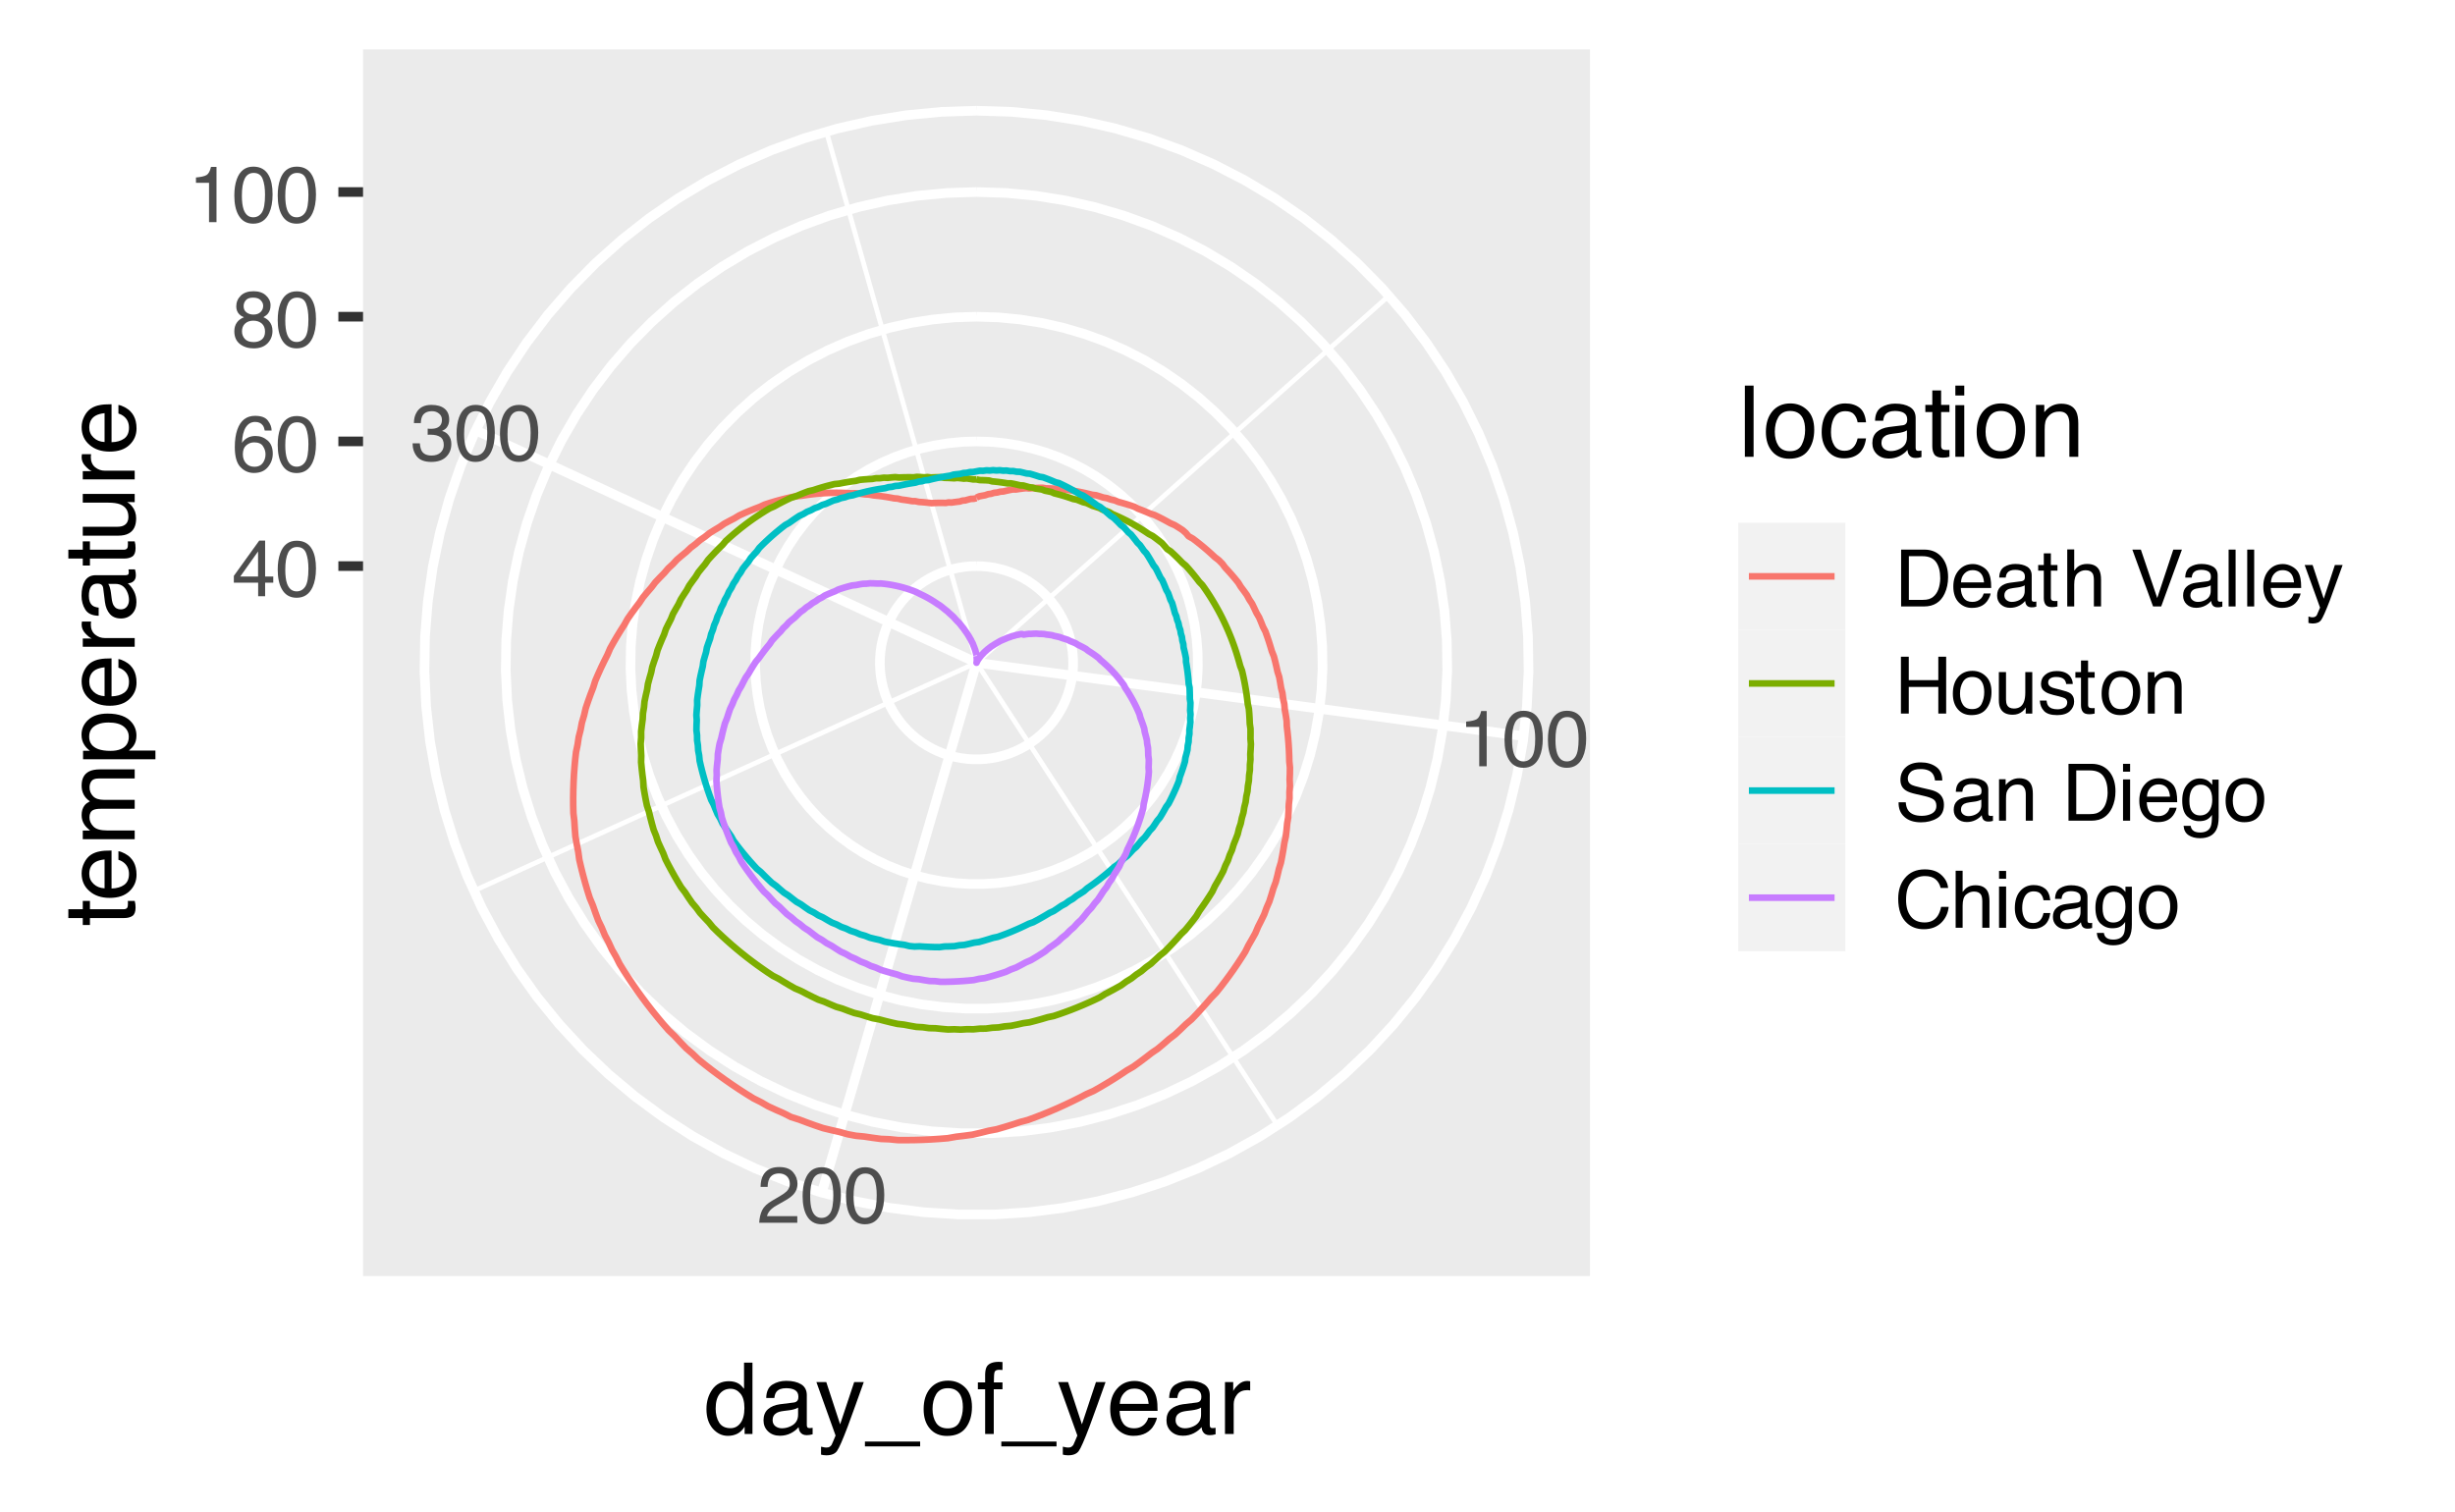 <?xml version="1.0" encoding="UTF-8"?>
<svg xmlns="http://www.w3.org/2000/svg" xmlns:xlink="http://www.w3.org/1999/xlink" width="396" height="244" viewBox="0 0 396 244">
<defs>
<g>
<g id="glyph-0-0">
<path d="M 0.406 0 L 0.406 -9.172 L 7.703 -9.172 L 7.703 0 Z M 6.547 -1.156 L 6.547 -8.031 L 1.562 -8.031 L 1.562 -1.156 Z M 6.547 -1.156 "/>
</g>
<g id="glyph-0-1">
<path d="M 1.219 -6.344 L 1.219 -7.203 C 2.031 -7.273 2.598 -7.406 2.922 -7.594 C 3.242 -7.781 3.484 -8.219 3.641 -8.906 L 4.531 -8.906 L 4.531 0 L 3.328 0 L 3.328 -6.344 Z M 1.219 -6.344 "/>
</g>
<g id="glyph-0-2">
<path d="M 3.469 -8.953 C 4.625 -8.953 5.457 -8.473 5.969 -7.516 C 6.375 -6.773 6.578 -5.766 6.578 -4.484 C 6.578 -3.266 6.395 -2.258 6.031 -1.469 C 5.508 -0.32 4.648 0.25 3.453 0.25 C 2.379 0.25 1.582 -0.219 1.062 -1.156 C 0.625 -1.938 0.406 -2.984 0.406 -4.297 C 0.406 -5.305 0.535 -6.176 0.797 -6.906 C 1.285 -8.27 2.176 -8.953 3.469 -8.953 Z M 3.453 -0.781 C 4.035 -0.781 4.5 -1.035 4.844 -1.547 C 5.188 -2.066 5.359 -3.031 5.359 -4.438 C 5.359 -5.457 5.234 -6.297 4.984 -6.953 C 4.734 -7.609 4.25 -7.938 3.531 -7.938 C 2.863 -7.938 2.379 -7.625 2.078 -7 C 1.773 -6.375 1.625 -5.457 1.625 -4.25 C 1.625 -3.332 1.719 -2.598 1.906 -2.047 C 2.207 -1.203 2.723 -0.781 3.453 -0.781 Z M 3.453 -0.781 "/>
</g>
<g id="glyph-0-3">
<path d="M 0.406 0 C 0.445 -0.77 0.602 -1.441 0.875 -2.016 C 1.156 -2.586 1.695 -3.102 2.5 -3.562 L 3.703 -4.266 C 4.234 -4.578 4.609 -4.844 4.828 -5.062 C 5.172 -5.406 5.344 -5.801 5.344 -6.25 C 5.344 -6.77 5.188 -7.18 4.875 -7.484 C 4.562 -7.797 4.145 -7.953 3.625 -7.953 C 2.852 -7.953 2.32 -7.66 2.031 -7.078 C 1.863 -6.766 1.773 -6.332 1.766 -5.781 L 0.625 -5.781 C 0.633 -6.551 0.773 -7.18 1.047 -7.672 C 1.535 -8.547 2.395 -8.984 3.625 -8.984 C 4.656 -8.984 5.406 -8.703 5.875 -8.141 C 6.344 -7.586 6.578 -6.973 6.578 -6.297 C 6.578 -5.578 6.328 -4.969 5.828 -4.469 C 5.535 -4.164 5.016 -3.805 4.266 -3.391 L 3.406 -2.906 C 3 -2.688 2.676 -2.473 2.438 -2.266 C 2.02 -1.898 1.758 -1.5 1.656 -1.062 L 6.547 -1.062 L 6.547 0 Z M 0.406 0 "/>
</g>
<g id="glyph-0-4">
<path d="M 3.328 0.25 C 2.266 0.25 1.492 -0.039 1.016 -0.625 C 0.547 -1.207 0.312 -1.914 0.312 -2.75 L 1.484 -2.75 C 1.535 -2.164 1.645 -1.742 1.812 -1.484 C 2.102 -1.016 2.629 -0.781 3.391 -0.781 C 3.984 -0.781 4.457 -0.938 4.812 -1.25 C 5.164 -1.57 5.344 -1.984 5.344 -2.484 C 5.344 -3.098 5.156 -3.523 4.781 -3.766 C 4.406 -4.016 3.883 -4.141 3.219 -4.141 C 3.133 -4.141 3.055 -4.141 2.984 -4.141 C 2.91 -4.141 2.832 -4.133 2.75 -4.125 L 2.75 -5.125 C 2.863 -5.113 2.957 -5.102 3.031 -5.094 C 3.113 -5.094 3.203 -5.094 3.297 -5.094 C 3.723 -5.094 4.07 -5.16 4.344 -5.297 C 4.812 -5.523 5.047 -5.941 5.047 -6.547 C 5.047 -6.984 4.883 -7.32 4.562 -7.562 C 4.25 -7.812 3.883 -7.938 3.469 -7.938 C 2.719 -7.938 2.195 -7.688 1.906 -7.188 C 1.75 -6.906 1.66 -6.516 1.641 -6.016 L 0.531 -6.016 C 0.531 -6.68 0.664 -7.242 0.938 -7.703 C 1.395 -8.535 2.195 -8.953 3.344 -8.953 C 4.258 -8.953 4.969 -8.75 5.469 -8.344 C 5.969 -7.938 6.219 -7.348 6.219 -6.578 C 6.219 -6.035 6.07 -5.594 5.781 -5.25 C 5.594 -5.039 5.352 -4.875 5.062 -4.75 C 5.531 -4.625 5.895 -4.375 6.156 -4 C 6.426 -3.633 6.562 -3.188 6.562 -2.656 C 6.562 -1.801 6.281 -1.102 5.719 -0.562 C 5.156 -0.02 4.359 0.25 3.328 0.25 Z M 3.328 0.25 "/>
</g>
<g id="glyph-0-5">
<path d="M 4.234 -3.172 L 4.234 -7.219 L 1.359 -3.172 Z M 4.25 0 L 4.25 -2.188 L 0.328 -2.188 L 0.328 -3.281 L 4.422 -8.969 L 5.375 -8.969 L 5.375 -3.172 L 6.688 -3.172 L 6.688 -2.188 L 5.375 -2.188 L 5.375 0 Z M 4.25 0 "/>
</g>
<g id="glyph-0-6">
<path d="M 3.75 -8.984 C 4.75 -8.984 5.441 -8.723 5.828 -8.203 C 6.223 -7.68 6.422 -7.148 6.422 -6.609 L 5.312 -6.609 C 5.25 -6.961 5.145 -7.238 5 -7.438 C 4.727 -7.812 4.316 -8 3.766 -8 C 3.129 -8 2.625 -7.707 2.25 -7.125 C 1.883 -6.539 1.68 -5.707 1.641 -4.625 C 1.898 -5.008 2.227 -5.297 2.625 -5.484 C 2.977 -5.648 3.375 -5.734 3.812 -5.734 C 4.562 -5.734 5.211 -5.492 5.766 -5.016 C 6.328 -4.535 6.609 -3.82 6.609 -2.875 C 6.609 -2.062 6.344 -1.336 5.812 -0.703 C 5.289 -0.078 4.539 0.234 3.562 0.234 C 2.727 0.234 2.004 -0.082 1.391 -0.719 C 0.785 -1.352 0.484 -2.426 0.484 -3.938 C 0.484 -5.039 0.617 -5.984 0.891 -6.766 C 1.41 -8.242 2.363 -8.984 3.75 -8.984 Z M 3.656 -0.766 C 4.25 -0.766 4.691 -0.961 4.984 -1.359 C 5.285 -1.766 5.438 -2.238 5.438 -2.781 C 5.438 -3.238 5.301 -3.672 5.031 -4.078 C 4.77 -4.492 4.297 -4.703 3.609 -4.703 C 3.117 -4.703 2.691 -4.539 2.328 -4.219 C 1.961 -3.906 1.781 -3.426 1.781 -2.781 C 1.781 -2.207 1.945 -1.727 2.281 -1.344 C 2.613 -0.957 3.07 -0.766 3.656 -0.766 Z M 3.656 -0.766 "/>
</g>
<g id="glyph-0-7">
<path d="M 3.484 -5.203 C 3.973 -5.203 4.359 -5.336 4.641 -5.609 C 4.922 -5.891 5.062 -6.223 5.062 -6.609 C 5.062 -6.941 4.926 -7.242 4.656 -7.516 C 4.395 -7.797 3.988 -7.938 3.438 -7.938 C 2.895 -7.938 2.504 -7.797 2.266 -7.516 C 2.023 -7.242 1.906 -6.922 1.906 -6.547 C 1.906 -6.117 2.062 -5.785 2.375 -5.547 C 2.688 -5.316 3.055 -5.203 3.484 -5.203 Z M 3.547 -0.766 C 4.066 -0.766 4.5 -0.906 4.844 -1.188 C 5.188 -1.469 5.359 -1.891 5.359 -2.453 C 5.359 -3.023 5.18 -3.461 4.828 -3.766 C 4.473 -4.066 4.02 -4.219 3.469 -4.219 C 2.926 -4.219 2.484 -4.062 2.141 -3.75 C 1.805 -3.445 1.641 -3.023 1.641 -2.484 C 1.641 -2.016 1.797 -1.609 2.109 -1.266 C 2.422 -0.93 2.898 -0.766 3.547 -0.766 Z M 1.953 -4.766 C 1.641 -4.898 1.395 -5.055 1.219 -5.234 C 0.883 -5.566 0.719 -6 0.719 -6.531 C 0.719 -7.195 0.957 -7.77 1.438 -8.25 C 1.926 -8.727 2.613 -8.969 3.5 -8.969 C 4.363 -8.969 5.035 -8.738 5.516 -8.281 C 6.004 -7.832 6.25 -7.305 6.25 -6.703 C 6.25 -6.148 6.109 -5.703 5.828 -5.359 C 5.672 -5.16 5.426 -4.969 5.094 -4.781 C 5.469 -4.613 5.758 -4.414 5.969 -4.188 C 6.363 -3.77 6.562 -3.227 6.562 -2.562 C 6.562 -1.781 6.297 -1.113 5.766 -0.562 C 5.234 -0.02 4.488 0.25 3.531 0.25 C 2.656 0.25 1.914 0.016 1.312 -0.453 C 0.707 -0.922 0.406 -1.609 0.406 -2.516 C 0.406 -3.047 0.535 -3.504 0.797 -3.891 C 1.055 -4.273 1.441 -4.566 1.953 -4.766 Z M 1.953 -4.766 "/>
</g>
<g id="glyph-0-8">
<path d="M 4.5 -1.062 C 4.914 -1.062 5.258 -1.102 5.531 -1.188 C 6.02 -1.352 6.414 -1.664 6.719 -2.125 C 6.969 -2.5 7.145 -2.977 7.25 -3.562 C 7.312 -3.906 7.344 -4.223 7.344 -4.516 C 7.344 -5.648 7.117 -6.531 6.672 -7.156 C 6.223 -7.789 5.492 -8.109 4.484 -8.109 L 2.281 -8.109 L 2.281 -1.062 Z M 1.031 -9.172 L 4.75 -9.172 C 6.008 -9.172 6.988 -8.723 7.688 -7.828 C 8.301 -7.023 8.609 -5.992 8.609 -4.734 C 8.609 -3.754 8.426 -2.875 8.062 -2.094 C 7.414 -0.695 6.305 0 4.734 0 L 1.031 0 Z M 1.031 -9.172 "/>
</g>
<g id="glyph-0-9">
<path d="M 3.609 -6.844 C 4.086 -6.844 4.547 -6.727 4.984 -6.5 C 5.43 -6.281 5.773 -5.992 6.016 -5.641 C 6.234 -5.305 6.379 -4.914 6.453 -4.469 C 6.523 -4.156 6.562 -3.66 6.562 -2.984 L 1.656 -2.984 C 1.676 -2.305 1.836 -1.758 2.141 -1.344 C 2.441 -0.938 2.906 -0.734 3.531 -0.734 C 4.113 -0.734 4.582 -0.926 4.938 -1.312 C 5.133 -1.539 5.273 -1.801 5.359 -2.094 L 6.469 -2.094 C 6.438 -1.852 6.336 -1.582 6.172 -1.281 C 6.016 -0.977 5.832 -0.727 5.625 -0.531 C 5.281 -0.195 4.859 0.023 4.359 0.141 C 4.086 0.203 3.781 0.234 3.438 0.234 C 2.602 0.234 1.895 -0.066 1.312 -0.672 C 0.738 -1.273 0.453 -2.125 0.453 -3.219 C 0.453 -4.289 0.742 -5.16 1.328 -5.828 C 1.91 -6.504 2.672 -6.844 3.609 -6.844 Z M 5.406 -3.875 C 5.363 -4.363 5.258 -4.754 5.094 -5.047 C 4.781 -5.586 4.266 -5.859 3.547 -5.859 C 3.023 -5.859 2.586 -5.672 2.234 -5.297 C 1.891 -4.93 1.707 -4.457 1.688 -3.875 Z M 3.5 -6.859 Z M 3.5 -6.859 "/>
</g>
<g id="glyph-0-10">
<path d="M 1.688 -1.781 C 1.688 -1.457 1.805 -1.203 2.047 -1.016 C 2.285 -0.828 2.566 -0.734 2.891 -0.734 C 3.285 -0.734 3.664 -0.82 4.031 -1 C 4.656 -1.312 4.969 -1.812 4.969 -2.5 L 4.969 -3.406 C 4.832 -3.32 4.656 -3.25 4.438 -3.188 C 4.227 -3.125 4.02 -3.082 3.812 -3.062 L 3.125 -2.969 C 2.719 -2.914 2.41 -2.832 2.203 -2.719 C 1.859 -2.52 1.688 -2.207 1.688 -1.781 Z M 4.406 -4.062 C 4.664 -4.094 4.844 -4.195 4.938 -4.375 C 4.977 -4.477 5 -4.625 5 -4.812 C 5 -5.195 4.863 -5.473 4.594 -5.641 C 4.32 -5.816 3.93 -5.906 3.422 -5.906 C 2.836 -5.906 2.422 -5.75 2.172 -5.438 C 2.035 -5.258 1.945 -5 1.906 -4.656 L 0.859 -4.656 C 0.879 -5.477 1.145 -6.051 1.656 -6.375 C 2.176 -6.695 2.773 -6.859 3.453 -6.859 C 4.234 -6.859 4.875 -6.707 5.375 -6.406 C 5.852 -6.102 6.094 -5.633 6.094 -5 L 6.094 -1.156 C 6.094 -1.031 6.117 -0.93 6.172 -0.859 C 6.223 -0.797 6.32 -0.766 6.469 -0.766 C 6.52 -0.766 6.578 -0.766 6.641 -0.766 C 6.703 -0.773 6.77 -0.785 6.844 -0.797 L 6.844 0.031 C 6.664 0.082 6.531 0.113 6.438 0.125 C 6.352 0.133 6.227 0.141 6.062 0.141 C 5.676 0.141 5.395 0.004 5.219 -0.266 C 5.133 -0.41 5.07 -0.617 5.031 -0.891 C 4.801 -0.586 4.473 -0.328 4.047 -0.109 C 3.617 0.109 3.145 0.219 2.625 0.219 C 2 0.219 1.488 0.031 1.094 -0.344 C 0.707 -0.719 0.516 -1.188 0.516 -1.75 C 0.516 -2.375 0.707 -2.859 1.094 -3.203 C 1.477 -3.547 1.988 -3.754 2.625 -3.828 Z M 3.484 -6.859 Z M 3.484 -6.859 "/>
</g>
<g id="glyph-0-11">
<path d="M 1.047 -8.562 L 2.188 -8.562 L 2.188 -6.688 L 3.25 -6.688 L 3.25 -5.781 L 2.188 -5.781 L 2.188 -1.406 C 2.188 -1.176 2.266 -1.02 2.422 -0.938 C 2.516 -0.895 2.66 -0.875 2.859 -0.875 C 2.91 -0.875 2.969 -0.875 3.031 -0.875 C 3.094 -0.875 3.164 -0.879 3.25 -0.891 L 3.25 0 C 3.125 0.039 2.988 0.066 2.844 0.078 C 2.707 0.098 2.562 0.109 2.406 0.109 C 1.875 0.109 1.516 -0.023 1.328 -0.297 C 1.141 -0.566 1.047 -0.914 1.047 -1.344 L 1.047 -5.781 L 0.141 -5.781 L 0.141 -6.688 L 1.047 -6.688 Z M 1.047 -8.562 "/>
</g>
<g id="glyph-0-12">
<path d="M 0.828 -9.203 L 1.953 -9.203 L 1.953 -5.781 C 2.211 -6.125 2.453 -6.363 2.672 -6.5 C 3.035 -6.738 3.488 -6.859 4.031 -6.859 C 5 -6.859 5.656 -6.52 6 -5.844 C 6.188 -5.469 6.281 -4.953 6.281 -4.297 L 6.281 0 L 5.125 0 L 5.125 -4.219 C 5.125 -4.707 5.062 -5.066 4.938 -5.297 C 4.727 -5.66 4.344 -5.844 3.781 -5.844 C 3.32 -5.844 2.898 -5.68 2.516 -5.359 C 2.141 -5.047 1.953 -4.441 1.953 -3.547 L 1.953 0 L 0.828 0 Z M 0.828 -9.203 "/>
</g>
<g id="glyph-0-13">
</g>
<g id="glyph-0-14">
<path d="M 1.703 -9.172 L 4.344 -1.359 L 6.938 -9.172 L 8.328 -9.172 L 4.984 0 L 3.672 0 L 0.328 -9.172 Z M 1.703 -9.172 "/>
</g>
<g id="glyph-0-15">
<path d="M 0.859 -9.172 L 1.984 -9.172 L 1.984 0 L 0.859 0 Z M 0.859 -9.172 "/>
</g>
<g id="glyph-0-16">
<path d="M 5 -6.688 L 6.25 -6.688 C 6.094 -6.258 5.738 -5.281 5.188 -3.75 C 4.781 -2.602 4.441 -1.664 4.172 -0.938 C 3.516 0.77 3.051 1.812 2.781 2.188 C 2.52 2.562 2.066 2.75 1.422 2.75 C 1.266 2.75 1.141 2.738 1.047 2.719 C 0.961 2.707 0.859 2.688 0.734 2.656 L 0.734 1.625 C 0.93 1.688 1.07 1.723 1.156 1.734 C 1.25 1.742 1.328 1.75 1.391 1.75 C 1.598 1.75 1.75 1.711 1.844 1.641 C 1.945 1.578 2.031 1.492 2.094 1.391 C 2.113 1.359 2.188 1.188 2.312 0.875 C 2.445 0.57 2.547 0.344 2.609 0.188 L 0.125 -6.688 L 1.406 -6.688 L 3.203 -1.25 Z M 3.188 -6.859 Z M 3.188 -6.859 "/>
</g>
<g id="glyph-0-17">
<path d="M 1 -9.172 L 2.266 -9.172 L 2.266 -5.391 L 7.031 -5.391 L 7.031 -9.172 L 8.297 -9.172 L 8.297 0 L 7.031 0 L 7.031 -4.297 L 2.266 -4.297 L 2.266 0 L 1 0 Z M 1 -9.172 "/>
</g>
<g id="glyph-0-18">
<path d="M 3.484 -0.719 C 4.223 -0.719 4.734 -1 5.016 -1.562 C 5.297 -2.133 5.438 -2.766 5.438 -3.453 C 5.438 -4.078 5.332 -4.586 5.125 -4.984 C 4.812 -5.598 4.27 -5.906 3.5 -5.906 C 2.812 -5.906 2.312 -5.641 2 -5.109 C 1.688 -4.586 1.531 -3.957 1.531 -3.219 C 1.531 -2.508 1.688 -1.914 2 -1.438 C 2.312 -0.957 2.805 -0.719 3.484 -0.719 Z M 3.531 -6.891 C 4.383 -6.891 5.109 -6.598 5.703 -6.016 C 6.305 -5.441 6.609 -4.598 6.609 -3.484 C 6.609 -2.41 6.344 -1.52 5.812 -0.812 C 5.289 -0.102 4.477 0.25 3.375 0.25 C 2.457 0.25 1.727 -0.062 1.188 -0.688 C 0.645 -1.312 0.375 -2.148 0.375 -3.203 C 0.375 -4.328 0.656 -5.223 1.219 -5.891 C 1.789 -6.555 2.562 -6.891 3.531 -6.891 Z M 3.484 -6.859 Z M 3.484 -6.859 "/>
</g>
<g id="glyph-0-19">
<path d="M 1.953 -6.688 L 1.953 -2.25 C 1.953 -1.906 2.004 -1.625 2.109 -1.406 C 2.305 -1.008 2.68 -0.812 3.234 -0.812 C 4.016 -0.812 4.547 -1.16 4.828 -1.859 C 4.984 -2.234 5.062 -2.75 5.062 -3.406 L 5.062 -6.688 L 6.188 -6.688 L 6.188 0 L 5.125 0 L 5.141 -0.984 C 4.992 -0.734 4.812 -0.52 4.594 -0.344 C 4.164 0.008 3.645 0.188 3.031 0.188 C 2.07 0.188 1.422 -0.133 1.078 -0.781 C 0.891 -1.113 0.797 -1.566 0.797 -2.141 L 0.797 -6.688 Z M 3.5 -6.859 Z M 3.5 -6.859 "/>
</g>
<g id="glyph-0-20">
<path d="M 1.5 -2.094 C 1.531 -1.719 1.625 -1.43 1.781 -1.234 C 2.062 -0.867 2.551 -0.688 3.25 -0.688 C 3.664 -0.688 4.031 -0.773 4.344 -0.953 C 4.664 -1.141 4.828 -1.426 4.828 -1.812 C 4.828 -2.094 4.695 -2.312 4.438 -2.469 C 4.281 -2.551 3.961 -2.656 3.484 -2.781 L 2.594 -3 C 2.02 -3.145 1.598 -3.305 1.328 -3.484 C 0.836 -3.785 0.594 -4.207 0.594 -4.75 C 0.594 -5.375 0.82 -5.879 1.281 -6.266 C 1.738 -6.66 2.352 -6.859 3.125 -6.859 C 4.133 -6.859 4.863 -6.566 5.312 -5.984 C 5.582 -5.609 5.719 -5.203 5.719 -4.766 L 4.656 -4.766 C 4.633 -5.023 4.539 -5.258 4.375 -5.469 C 4.125 -5.758 3.676 -5.906 3.031 -5.906 C 2.613 -5.906 2.297 -5.82 2.078 -5.656 C 1.859 -5.5 1.75 -5.285 1.75 -5.016 C 1.75 -4.723 1.891 -4.488 2.172 -4.312 C 2.336 -4.207 2.582 -4.117 2.906 -4.047 L 3.656 -3.859 C 4.469 -3.66 5.008 -3.473 5.281 -3.297 C 5.719 -3.004 5.938 -2.551 5.938 -1.938 C 5.938 -1.344 5.707 -0.828 5.25 -0.391 C 4.801 0.035 4.113 0.25 3.188 0.25 C 2.195 0.25 1.492 0.023 1.078 -0.422 C 0.66 -0.867 0.438 -1.426 0.406 -2.094 Z M 3.156 -6.859 Z M 3.156 -6.859 "/>
</g>
<g id="glyph-0-21">
<path d="M 0.828 -6.688 L 1.891 -6.688 L 1.891 -5.75 C 2.211 -6.133 2.551 -6.41 2.906 -6.578 C 3.258 -6.754 3.648 -6.844 4.078 -6.844 C 5.023 -6.844 5.664 -6.508 6 -5.844 C 6.188 -5.488 6.281 -4.973 6.281 -4.297 L 6.281 0 L 5.141 0 L 5.141 -4.219 C 5.141 -4.625 5.078 -4.953 4.953 -5.203 C 4.754 -5.617 4.395 -5.828 3.875 -5.828 C 3.602 -5.828 3.383 -5.801 3.219 -5.75 C 2.906 -5.656 2.633 -5.473 2.406 -5.203 C 2.219 -4.984 2.094 -4.754 2.031 -4.516 C 1.977 -4.273 1.953 -3.938 1.953 -3.5 L 1.953 0 L 0.828 0 Z M 3.469 -6.859 Z M 3.469 -6.859 "/>
</g>
<g id="glyph-0-22">
<path d="M 1.781 -2.969 C 1.812 -2.445 1.938 -2.02 2.156 -1.688 C 2.57 -1.082 3.301 -0.781 4.344 -0.781 C 4.801 -0.781 5.223 -0.848 5.609 -0.984 C 6.348 -1.242 6.719 -1.707 6.719 -2.375 C 6.719 -2.875 6.562 -3.227 6.25 -3.438 C 5.938 -3.645 5.441 -3.828 4.766 -3.984 L 3.531 -4.266 C 2.719 -4.441 2.141 -4.645 1.797 -4.875 C 1.211 -5.25 0.922 -5.816 0.922 -6.578 C 0.922 -7.41 1.207 -8.086 1.781 -8.609 C 2.352 -9.141 3.16 -9.406 4.203 -9.406 C 5.172 -9.406 5.988 -9.172 6.656 -8.703 C 7.332 -8.242 7.672 -7.504 7.672 -6.484 L 6.5 -6.484 C 6.438 -6.973 6.301 -7.348 6.094 -7.609 C 5.719 -8.086 5.078 -8.328 4.172 -8.328 C 3.43 -8.328 2.898 -8.172 2.578 -7.859 C 2.266 -7.555 2.109 -7.203 2.109 -6.797 C 2.109 -6.348 2.297 -6.02 2.672 -5.812 C 2.91 -5.676 3.469 -5.508 4.344 -5.312 L 5.625 -5.016 C 6.238 -4.879 6.719 -4.688 7.062 -4.438 C 7.645 -4.008 7.938 -3.383 7.938 -2.562 C 7.938 -1.551 7.566 -0.828 6.828 -0.391 C 6.086 0.047 5.227 0.266 4.25 0.266 C 3.102 0.266 2.207 -0.023 1.562 -0.609 C 0.914 -1.18 0.602 -1.969 0.625 -2.969 Z M 4.297 -9.422 Z M 4.297 -9.422 "/>
</g>
<g id="glyph-0-23">
<path d="M 0.828 -6.656 L 1.969 -6.656 L 1.969 0 L 0.828 0 Z M 0.828 -9.172 L 1.969 -9.172 L 1.969 -7.906 L 0.828 -7.906 Z M 0.828 -9.172 "/>
</g>
<g id="glyph-0-24">
<path d="M 3.188 -6.812 C 3.707 -6.812 4.164 -6.68 4.562 -6.422 C 4.77 -6.273 4.988 -6.062 5.219 -5.781 L 5.219 -6.625 L 6.25 -6.625 L 6.25 -0.547 C 6.25 0.305 6.125 0.977 5.875 1.469 C 5.406 2.375 4.523 2.828 3.234 2.828 C 2.516 2.828 1.906 2.664 1.406 2.344 C 0.914 2.02 0.645 1.516 0.594 0.828 L 1.734 0.828 C 1.785 1.129 1.895 1.363 2.062 1.531 C 2.312 1.781 2.707 1.906 3.25 1.906 C 4.113 1.906 4.68 1.598 4.953 0.984 C 5.109 0.629 5.18 -0.008 5.172 -0.938 C 4.941 -0.594 4.664 -0.336 4.344 -0.172 C 4.031 -0.004 3.613 0.078 3.094 0.078 C 2.375 0.078 1.738 -0.176 1.188 -0.688 C 0.645 -1.207 0.375 -2.062 0.375 -3.25 C 0.375 -4.363 0.648 -5.234 1.203 -5.859 C 1.754 -6.492 2.414 -6.812 3.188 -6.812 Z M 5.219 -3.375 C 5.219 -4.207 5.047 -4.82 4.703 -5.219 C 4.359 -5.613 3.922 -5.812 3.391 -5.812 C 2.598 -5.812 2.055 -5.441 1.766 -4.703 C 1.609 -4.305 1.531 -3.789 1.531 -3.156 C 1.531 -2.395 1.68 -1.816 1.984 -1.422 C 2.297 -1.035 2.711 -0.844 3.234 -0.844 C 4.035 -0.844 4.602 -1.207 4.938 -1.938 C 5.125 -2.344 5.219 -2.82 5.219 -3.375 Z M 3.312 -6.859 Z M 3.312 -6.859 "/>
</g>
<g id="glyph-0-25">
<path d="M 4.844 -9.422 C 6 -9.422 6.898 -9.113 7.547 -8.5 C 8.191 -7.895 8.547 -7.203 8.609 -6.422 L 7.406 -6.422 C 7.27 -7.016 6.992 -7.484 6.578 -7.828 C 6.172 -8.172 5.598 -8.344 4.859 -8.344 C 3.953 -8.344 3.219 -8.023 2.656 -7.391 C 2.102 -6.754 1.828 -5.781 1.828 -4.469 C 1.828 -3.395 2.078 -2.523 2.578 -1.859 C 3.086 -1.191 3.836 -0.859 4.828 -0.859 C 5.742 -0.859 6.441 -1.207 6.922 -1.906 C 7.172 -2.281 7.359 -2.77 7.484 -3.375 L 8.703 -3.375 C 8.598 -2.406 8.238 -1.594 7.625 -0.938 C 6.895 -0.156 5.914 0.234 4.688 0.234 C 3.613 0.234 2.719 -0.086 2 -0.734 C 1.039 -1.586 0.562 -2.906 0.562 -4.688 C 0.562 -6.039 0.922 -7.148 1.641 -8.016 C 2.41 -8.953 3.477 -9.422 4.844 -9.422 Z M 4.594 -9.422 Z M 4.594 -9.422 "/>
</g>
<g id="glyph-0-26">
<path d="M 3.406 -6.891 C 4.156 -6.891 4.766 -6.703 5.234 -6.328 C 5.711 -5.961 6 -5.332 6.094 -4.438 L 5 -4.438 C 4.938 -4.852 4.785 -5.195 4.547 -5.469 C 4.305 -5.738 3.926 -5.875 3.406 -5.875 C 2.688 -5.875 2.176 -5.523 1.875 -4.828 C 1.664 -4.379 1.562 -3.82 1.562 -3.156 C 1.562 -2.477 1.703 -1.91 1.984 -1.453 C 2.273 -0.992 2.723 -0.766 3.328 -0.766 C 3.797 -0.766 4.164 -0.906 4.438 -1.188 C 4.707 -1.477 4.895 -1.875 5 -2.375 L 6.094 -2.375 C 5.969 -1.477 5.656 -0.828 5.156 -0.422 C 4.656 -0.016 4.02 0.188 3.25 0.188 C 2.375 0.188 1.676 -0.129 1.156 -0.766 C 0.633 -1.398 0.375 -2.195 0.375 -3.156 C 0.375 -4.332 0.656 -5.25 1.219 -5.906 C 1.789 -6.562 2.52 -6.891 3.406 -6.891 Z M 3.234 -6.859 Z M 3.234 -6.859 "/>
</g>
<g id="glyph-1-0">
<path d="M 0.516 0 L 0.516 -11.484 L 9.625 -11.484 L 9.625 0 Z M 8.188 -1.438 L 8.188 -10.047 L 1.953 -10.047 L 1.953 -1.438 Z M 8.188 -1.438 "/>
</g>
<g id="glyph-1-1">
<path d="M 1.922 -4.094 C 1.922 -3.195 2.109 -2.445 2.484 -1.844 C 2.867 -1.238 3.484 -0.938 4.328 -0.938 C 4.973 -0.938 5.504 -1.211 5.922 -1.766 C 6.348 -2.328 6.562 -3.133 6.562 -4.188 C 6.562 -5.238 6.344 -6.02 5.906 -6.531 C 5.477 -7.039 4.945 -7.297 4.312 -7.297 C 3.602 -7.297 3.023 -7.023 2.578 -6.484 C 2.141 -5.941 1.922 -5.145 1.922 -4.094 Z M 4.047 -8.516 C 4.68 -8.516 5.219 -8.379 5.656 -8.109 C 5.906 -7.953 6.188 -7.68 6.5 -7.297 L 6.5 -11.516 L 7.859 -11.516 L 7.859 0 L 6.594 0 L 6.594 -1.172 C 6.258 -0.648 5.867 -0.273 5.422 -0.047 C 4.973 0.18 4.461 0.297 3.891 0.297 C 2.953 0.297 2.141 -0.094 1.453 -0.875 C 0.773 -1.664 0.438 -2.711 0.438 -4.016 C 0.438 -5.234 0.75 -6.285 1.375 -7.172 C 2 -8.066 2.891 -8.516 4.047 -8.516 Z M 4.047 -8.516 "/>
</g>
<g id="glyph-1-2">
<path d="M 2.109 -2.234 C 2.109 -1.828 2.254 -1.504 2.547 -1.266 C 2.848 -1.035 3.203 -0.922 3.609 -0.922 C 4.109 -0.922 4.586 -1.035 5.047 -1.266 C 5.828 -1.641 6.219 -2.258 6.219 -3.125 L 6.219 -4.266 C 6.051 -4.148 5.832 -4.055 5.562 -3.984 C 5.289 -3.91 5.023 -3.859 4.766 -3.828 L 3.906 -3.719 C 3.395 -3.656 3.016 -3.551 2.766 -3.406 C 2.328 -3.156 2.109 -2.766 2.109 -2.234 Z M 5.516 -5.078 C 5.836 -5.117 6.055 -5.254 6.172 -5.484 C 6.234 -5.609 6.266 -5.785 6.266 -6.016 C 6.266 -6.492 6.094 -6.844 5.75 -7.062 C 5.406 -7.281 4.914 -7.391 4.281 -7.391 C 3.551 -7.391 3.031 -7.191 2.719 -6.797 C 2.551 -6.578 2.441 -6.25 2.391 -5.812 L 1.078 -5.812 C 1.098 -6.844 1.43 -7.562 2.078 -7.969 C 2.723 -8.375 3.469 -8.578 4.312 -8.578 C 5.301 -8.578 6.102 -8.391 6.719 -8.016 C 7.32 -7.641 7.625 -7.055 7.625 -6.266 L 7.625 -1.438 C 7.625 -1.289 7.656 -1.172 7.719 -1.078 C 7.781 -0.992 7.906 -0.953 8.094 -0.953 C 8.156 -0.953 8.223 -0.957 8.297 -0.969 C 8.379 -0.977 8.469 -0.988 8.562 -1 L 8.562 0.047 C 8.344 0.109 8.176 0.145 8.062 0.156 C 7.945 0.176 7.789 0.188 7.594 0.188 C 7.102 0.188 6.75 0.008 6.531 -0.344 C 6.414 -0.52 6.336 -0.773 6.297 -1.109 C 6.004 -0.734 5.586 -0.406 5.047 -0.125 C 4.516 0.145 3.926 0.281 3.281 0.281 C 2.508 0.281 1.875 0.047 1.375 -0.422 C 0.883 -0.898 0.641 -1.492 0.641 -2.203 C 0.641 -2.973 0.879 -3.57 1.359 -4 C 1.848 -4.426 2.488 -4.691 3.281 -4.797 Z M 4.359 -8.578 Z M 4.359 -8.578 "/>
</g>
<g id="glyph-1-3">
<path d="M 6.266 -8.375 L 7.812 -8.375 C 7.613 -7.832 7.176 -6.609 6.5 -4.703 C 5.988 -3.266 5.562 -2.094 5.219 -1.188 C 4.406 0.957 3.832 2.266 3.5 2.734 C 3.164 3.203 2.594 3.438 1.781 3.438 C 1.582 3.438 1.426 3.426 1.312 3.406 C 1.207 3.395 1.078 3.367 0.922 3.328 L 0.922 2.047 C 1.172 2.109 1.348 2.145 1.453 2.156 C 1.566 2.176 1.664 2.188 1.75 2.188 C 2.008 2.188 2.195 2.145 2.312 2.062 C 2.438 1.977 2.539 1.875 2.625 1.75 C 2.656 1.707 2.75 1.492 2.906 1.109 C 3.07 0.723 3.191 0.438 3.266 0.25 L 0.172 -8.375 L 1.766 -8.375 L 4 -1.562 Z M 4 -8.578 Z M 4 -8.578 "/>
</g>
<g id="glyph-1-4">
<path d="M 0 2 L 0 1.219 L 8.906 1.219 L 8.906 2 Z M 0 2 "/>
</g>
<g id="glyph-1-5">
<path d="M 4.359 -0.906 C 5.285 -0.906 5.922 -1.258 6.266 -1.969 C 6.617 -2.676 6.797 -3.461 6.797 -4.328 C 6.797 -5.109 6.672 -5.742 6.422 -6.234 C 6.023 -7.004 5.344 -7.391 4.375 -7.391 C 3.508 -7.391 2.879 -7.062 2.484 -6.406 C 2.098 -5.75 1.906 -4.957 1.906 -4.031 C 1.906 -3.133 2.098 -2.391 2.484 -1.797 C 2.879 -1.203 3.504 -0.906 4.359 -0.906 Z M 4.406 -8.609 C 5.488 -8.609 6.398 -8.25 7.141 -7.531 C 7.891 -6.812 8.266 -5.754 8.266 -4.359 C 8.266 -3.016 7.938 -1.898 7.281 -1.016 C 6.625 -0.129 5.602 0.312 4.219 0.312 C 3.07 0.312 2.16 -0.078 1.484 -0.859 C 0.805 -1.641 0.469 -2.688 0.469 -4 C 0.469 -5.406 0.82 -6.523 1.531 -7.359 C 2.25 -8.191 3.207 -8.609 4.406 -8.609 Z M 4.359 -8.578 Z M 4.359 -8.578 "/>
</g>
<g id="glyph-1-6">
<path d="M 1.391 -9.641 C 1.41 -10.223 1.508 -10.648 1.688 -10.922 C 2.02 -11.398 2.656 -11.641 3.594 -11.641 C 3.676 -11.641 3.766 -11.633 3.859 -11.625 C 3.953 -11.625 4.062 -11.617 4.188 -11.609 L 4.188 -10.328 C 4.039 -10.336 3.93 -10.344 3.859 -10.344 C 3.797 -10.352 3.738 -10.359 3.688 -10.359 C 3.258 -10.359 3.004 -10.242 2.922 -10.016 C 2.836 -9.797 2.797 -9.234 2.797 -8.328 L 4.188 -8.328 L 4.188 -7.219 L 2.781 -7.219 L 2.781 0 L 1.391 0 L 1.391 -7.219 L 0.219 -7.219 L 0.219 -8.328 L 1.391 -8.328 Z M 1.391 -9.641 "/>
</g>
<g id="glyph-1-7">
<path d="M 4.516 -8.562 C 5.109 -8.562 5.68 -8.422 6.234 -8.141 C 6.797 -7.859 7.223 -7.5 7.516 -7.062 C 7.797 -6.633 7.984 -6.141 8.078 -5.578 C 8.16 -5.191 8.203 -4.578 8.203 -3.734 L 2.078 -3.734 C 2.098 -2.891 2.297 -2.207 2.672 -1.688 C 3.047 -1.176 3.629 -0.922 4.422 -0.922 C 5.148 -0.922 5.734 -1.164 6.172 -1.656 C 6.422 -1.938 6.598 -2.258 6.703 -2.625 L 8.094 -2.625 C 8.051 -2.32 7.926 -1.977 7.719 -1.594 C 7.52 -1.219 7.289 -0.91 7.031 -0.672 C 6.602 -0.254 6.078 0.023 5.453 0.172 C 5.109 0.254 4.723 0.297 4.297 0.297 C 3.254 0.297 2.367 -0.082 1.641 -0.844 C 0.922 -1.602 0.562 -2.664 0.562 -4.031 C 0.562 -5.375 0.926 -6.461 1.656 -7.297 C 2.383 -8.141 3.336 -8.562 4.516 -8.562 Z M 6.766 -4.859 C 6.703 -5.461 6.566 -5.945 6.359 -6.312 C 5.973 -6.988 5.332 -7.328 4.438 -7.328 C 3.789 -7.328 3.25 -7.094 2.812 -6.625 C 2.375 -6.164 2.141 -5.578 2.109 -4.859 Z M 4.391 -8.578 Z M 4.391 -8.578 "/>
</g>
<g id="glyph-1-8">
<path d="M 1.078 -8.375 L 2.406 -8.375 L 2.406 -6.922 C 2.52 -7.203 2.789 -7.547 3.219 -7.953 C 3.645 -8.359 4.133 -8.562 4.688 -8.562 C 4.719 -8.562 4.766 -8.555 4.828 -8.547 C 4.891 -8.547 4.992 -8.535 5.141 -8.516 L 5.141 -7.031 C 5.055 -7.051 4.977 -7.062 4.906 -7.062 C 4.844 -7.07 4.77 -7.078 4.688 -7.078 C 3.977 -7.078 3.43 -6.848 3.047 -6.391 C 2.672 -5.93 2.484 -5.406 2.484 -4.812 L 2.484 0 L 1.078 0 Z M 1.078 -8.375 "/>
</g>
<g id="glyph-1-9">
<path d="M 1.078 -11.484 L 2.484 -11.484 L 2.484 0 L 1.078 0 Z M 1.078 -11.484 "/>
</g>
<g id="glyph-1-10">
<path d="M 4.266 -8.609 C 5.203 -8.609 5.969 -8.379 6.562 -7.922 C 7.156 -7.461 7.508 -6.676 7.625 -5.562 L 6.266 -5.562 C 6.18 -6.07 5.988 -6.5 5.688 -6.844 C 5.395 -7.188 4.922 -7.359 4.266 -7.359 C 3.367 -7.359 2.727 -6.922 2.344 -6.047 C 2.094 -5.473 1.969 -4.77 1.969 -3.938 C 1.969 -3.102 2.145 -2.398 2.5 -1.828 C 2.852 -1.254 3.41 -0.969 4.172 -0.969 C 4.754 -0.969 5.211 -1.145 5.547 -1.5 C 5.891 -1.852 6.129 -2.344 6.266 -2.969 L 7.625 -2.969 C 7.469 -1.852 7.078 -1.035 6.453 -0.516 C 5.828 -0.004 5.031 0.25 4.062 0.25 C 2.969 0.25 2.094 -0.148 1.438 -0.953 C 0.789 -1.754 0.469 -2.754 0.469 -3.953 C 0.469 -5.422 0.82 -6.562 1.531 -7.375 C 2.25 -8.195 3.16 -8.609 4.266 -8.609 Z M 4.047 -8.578 Z M 4.047 -8.578 "/>
</g>
<g id="glyph-1-11">
<path d="M 1.312 -10.703 L 2.734 -10.703 L 2.734 -8.375 L 4.078 -8.375 L 4.078 -7.219 L 2.734 -7.219 L 2.734 -1.766 C 2.734 -1.473 2.832 -1.273 3.031 -1.172 C 3.145 -1.117 3.328 -1.094 3.578 -1.094 C 3.648 -1.094 3.723 -1.094 3.797 -1.094 C 3.879 -1.094 3.973 -1.098 4.078 -1.109 L 4.078 0 C 3.91 0.051 3.738 0.086 3.562 0.109 C 3.395 0.129 3.207 0.141 3 0.141 C 2.344 0.141 1.895 -0.023 1.656 -0.359 C 1.426 -0.703 1.312 -1.145 1.312 -1.688 L 1.312 -7.219 L 0.188 -7.219 L 0.188 -8.375 L 1.312 -8.375 Z M 1.312 -10.703 "/>
</g>
<g id="glyph-1-12">
<path d="M 1.031 -8.328 L 2.469 -8.328 L 2.469 0 L 1.031 0 Z M 1.031 -11.484 L 2.469 -11.484 L 2.469 -9.891 L 1.031 -9.891 Z M 1.031 -11.484 "/>
</g>
<g id="glyph-1-13">
<path d="M 1.031 -8.375 L 2.375 -8.375 L 2.375 -7.188 C 2.77 -7.676 3.188 -8.023 3.625 -8.234 C 4.07 -8.453 4.566 -8.562 5.109 -8.562 C 6.297 -8.562 7.098 -8.145 7.516 -7.312 C 7.742 -6.863 7.859 -6.219 7.859 -5.375 L 7.859 0 L 6.422 0 L 6.422 -5.281 C 6.422 -5.789 6.348 -6.203 6.203 -6.516 C 5.953 -7.035 5.5 -7.297 4.844 -7.297 C 4.508 -7.297 4.234 -7.258 4.016 -7.188 C 3.629 -7.07 3.289 -6.844 3 -6.5 C 2.77 -6.227 2.617 -5.941 2.547 -5.641 C 2.473 -5.348 2.438 -4.93 2.438 -4.391 L 2.438 0 L 1.031 0 Z M 4.344 -8.578 Z M 4.344 -8.578 "/>
</g>
<g id="glyph-2-0">
<path d="M 0 -0.516 L -11.484 -0.516 L -11.484 -9.625 L 0 -9.625 Z M -1.438 -8.188 L -10.047 -8.188 L -10.047 -1.953 L -1.438 -1.953 Z M -1.438 -8.188 "/>
</g>
<g id="glyph-2-1">
<path d="M -10.703 -1.312 L -10.703 -2.734 L -8.375 -2.734 L -8.375 -4.078 L -7.219 -4.078 L -7.219 -2.734 L -1.766 -2.734 C -1.473 -2.734 -1.273 -2.832 -1.172 -3.031 C -1.117 -3.145 -1.094 -3.328 -1.094 -3.578 C -1.094 -3.648 -1.094 -3.723 -1.094 -3.797 C -1.094 -3.879 -1.098 -3.973 -1.109 -4.078 L 0 -4.078 C 0.051 -3.91 0.086 -3.738 0.109 -3.562 C 0.129 -3.395 0.141 -3.207 0.141 -3 C 0.141 -2.344 -0.023 -1.895 -0.359 -1.656 C -0.703 -1.426 -1.145 -1.312 -1.688 -1.312 L -7.219 -1.312 L -7.219 -0.188 L -8.375 -0.188 L -8.375 -1.312 Z M -10.703 -1.312 "/>
</g>
<g id="glyph-2-2">
<path d="M -8.562 -4.516 C -8.562 -5.109 -8.422 -5.68 -8.141 -6.234 C -7.859 -6.797 -7.5 -7.223 -7.062 -7.516 C -6.633 -7.797 -6.141 -7.984 -5.578 -8.078 C -5.191 -8.16 -4.578 -8.203 -3.734 -8.203 L -3.734 -2.078 C -2.891 -2.098 -2.207 -2.297 -1.688 -2.672 C -1.176 -3.047 -0.922 -3.629 -0.922 -4.422 C -0.922 -5.148 -1.164 -5.734 -1.656 -6.172 C -1.938 -6.422 -2.258 -6.598 -2.625 -6.703 L -2.625 -8.094 C -2.32 -8.051 -1.977 -7.926 -1.594 -7.719 C -1.219 -7.52 -0.91 -7.289 -0.672 -7.031 C -0.254 -6.602 0.023 -6.078 0.172 -5.453 C 0.254 -5.109 0.297 -4.723 0.297 -4.297 C 0.297 -3.254 -0.082 -2.367 -0.844 -1.641 C -1.602 -0.922 -2.664 -0.562 -4.031 -0.562 C -5.375 -0.562 -6.461 -0.926 -7.297 -1.656 C -8.141 -2.383 -8.562 -3.336 -8.562 -4.516 Z M -4.859 -6.766 C -5.461 -6.703 -5.945 -6.566 -6.312 -6.359 C -6.988 -5.973 -7.328 -5.332 -7.328 -4.438 C -7.328 -3.789 -7.094 -3.25 -6.625 -2.812 C -6.164 -2.375 -5.578 -2.141 -4.859 -2.109 Z M -8.578 -4.391 Z M -8.578 -4.391 "/>
</g>
<g id="glyph-2-3">
<path d="M -8.375 -1.031 L -8.375 -2.422 L -7.188 -2.422 C -7.594 -2.754 -7.891 -3.055 -8.078 -3.328 C -8.398 -3.797 -8.562 -4.32 -8.562 -4.906 C -8.562 -5.57 -8.395 -6.109 -8.062 -6.516 C -7.875 -6.742 -7.598 -6.953 -7.234 -7.141 C -7.68 -7.453 -8.016 -7.816 -8.234 -8.234 C -8.453 -8.66 -8.562 -9.141 -8.562 -9.672 C -8.562 -10.797 -8.156 -11.562 -7.344 -11.969 C -6.906 -12.188 -6.316 -12.297 -5.578 -12.297 L 0 -12.297 L 0 -10.828 L -5.812 -10.828 C -6.375 -10.828 -6.758 -10.688 -6.969 -10.406 C -7.176 -10.133 -7.281 -9.797 -7.281 -9.391 C -7.281 -8.836 -7.094 -8.363 -6.719 -7.969 C -6.352 -7.57 -5.738 -7.375 -4.875 -7.375 L 0 -7.375 L 0 -5.938 L -5.469 -5.938 C -6.031 -5.938 -6.441 -5.867 -6.703 -5.734 C -7.098 -5.523 -7.297 -5.129 -7.297 -4.547 C -7.297 -4.016 -7.086 -3.531 -6.672 -3.094 C -6.266 -2.656 -5.52 -2.438 -4.438 -2.438 L 0 -2.438 L 0 -1.031 Z M -8.375 -1.031 "/>
</g>
<g id="glyph-2-4">
<path d="M -0.953 -4.562 C -0.953 -5.219 -1.223 -5.766 -1.766 -6.203 C -2.316 -6.641 -3.141 -6.859 -4.234 -6.859 C -4.898 -6.859 -5.473 -6.758 -5.953 -6.562 C -6.879 -6.195 -7.344 -5.531 -7.344 -4.562 C -7.344 -3.594 -6.852 -2.926 -5.875 -2.562 C -5.352 -2.375 -4.691 -2.281 -3.891 -2.281 C -3.242 -2.281 -2.695 -2.375 -2.25 -2.562 C -1.383 -2.926 -0.953 -3.594 -0.953 -4.562 Z M -8.328 -0.922 L -8.328 -2.297 L -7.219 -2.297 C -7.602 -2.578 -7.898 -2.883 -8.109 -3.219 C -8.422 -3.688 -8.578 -4.242 -8.578 -4.891 C -8.578 -5.836 -8.211 -6.641 -7.484 -7.297 C -6.754 -7.961 -5.719 -8.297 -4.375 -8.297 C -2.551 -8.297 -1.25 -7.816 -0.469 -6.859 C 0.031 -6.254 0.281 -5.551 0.281 -4.75 C 0.281 -4.125 0.141 -3.598 -0.141 -3.172 C -0.297 -2.922 -0.562 -2.641 -0.938 -2.328 L 3.344 -2.328 L 3.344 -0.922 Z M -8.328 -0.922 "/>
</g>
<g id="glyph-2-5">
<path d="M -8.375 -1.078 L -8.375 -2.406 L -6.922 -2.406 C -7.203 -2.52 -7.547 -2.789 -7.953 -3.219 C -8.359 -3.645 -8.562 -4.133 -8.562 -4.688 C -8.562 -4.719 -8.555 -4.766 -8.547 -4.828 C -8.547 -4.891 -8.535 -4.992 -8.516 -5.141 L -7.031 -5.141 C -7.051 -5.055 -7.062 -4.977 -7.062 -4.906 C -7.07 -4.844 -7.078 -4.77 -7.078 -4.688 C -7.078 -3.977 -6.848 -3.43 -6.391 -3.047 C -5.93 -2.672 -5.406 -2.484 -4.812 -2.484 L 0 -2.484 L 0 -1.078 Z M -8.375 -1.078 "/>
</g>
<g id="glyph-2-6">
<path d="M -2.234 -2.109 C -1.828 -2.109 -1.504 -2.254 -1.266 -2.547 C -1.035 -2.848 -0.922 -3.203 -0.922 -3.609 C -0.922 -4.109 -1.035 -4.586 -1.266 -5.047 C -1.641 -5.828 -2.258 -6.219 -3.125 -6.219 L -4.266 -6.219 C -4.148 -6.051 -4.055 -5.832 -3.984 -5.562 C -3.91 -5.289 -3.859 -5.023 -3.828 -4.766 L -3.719 -3.906 C -3.656 -3.395 -3.551 -3.016 -3.406 -2.766 C -3.156 -2.328 -2.766 -2.109 -2.234 -2.109 Z M -5.078 -5.516 C -5.117 -5.836 -5.254 -6.055 -5.484 -6.172 C -5.609 -6.234 -5.785 -6.266 -6.016 -6.266 C -6.492 -6.266 -6.844 -6.094 -7.062 -5.75 C -7.281 -5.406 -7.391 -4.914 -7.391 -4.281 C -7.391 -3.551 -7.191 -3.031 -6.797 -2.719 C -6.578 -2.551 -6.25 -2.441 -5.812 -2.391 L -5.812 -1.078 C -6.844 -1.098 -7.562 -1.43 -7.969 -2.078 C -8.375 -2.723 -8.578 -3.469 -8.578 -4.312 C -8.578 -5.301 -8.391 -6.102 -8.016 -6.719 C -7.641 -7.32 -7.055 -7.625 -6.266 -7.625 L -1.438 -7.625 C -1.289 -7.625 -1.172 -7.656 -1.078 -7.719 C -0.992 -7.781 -0.953 -7.906 -0.953 -8.094 C -0.953 -8.156 -0.957 -8.223 -0.969 -8.297 C -0.977 -8.379 -0.988 -8.469 -1 -8.562 L 0.047 -8.562 C 0.109 -8.344 0.145 -8.176 0.156 -8.062 C 0.176 -7.945 0.188 -7.789 0.188 -7.594 C 0.188 -7.102 0.008 -6.75 -0.344 -6.531 C -0.52 -6.414 -0.773 -6.336 -1.109 -6.297 C -0.734 -6.004 -0.406 -5.586 -0.125 -5.047 C 0.145 -4.516 0.281 -3.926 0.281 -3.281 C 0.281 -2.508 0.047 -1.875 -0.422 -1.375 C -0.898 -0.883 -1.492 -0.641 -2.203 -0.641 C -2.973 -0.641 -3.57 -0.879 -4 -1.359 C -4.426 -1.848 -4.691 -2.488 -4.797 -3.281 Z M -8.578 -4.359 Z M -8.578 -4.359 "/>
</g>
<g id="glyph-2-7">
<path d="M -8.375 -2.438 L -2.812 -2.438 C -2.383 -2.438 -2.035 -2.504 -1.766 -2.641 C -1.266 -2.891 -1.016 -3.359 -1.016 -4.047 C -1.016 -5.023 -1.453 -5.691 -2.328 -6.047 C -2.797 -6.234 -3.441 -6.328 -4.266 -6.328 L -8.375 -6.328 L -8.375 -7.734 L 0 -7.734 L 0 -6.406 L -1.234 -6.422 C -0.922 -6.242 -0.656 -6.02 -0.438 -5.75 C 0.008 -5.207 0.234 -4.555 0.234 -3.797 C 0.234 -2.598 -0.164 -1.785 -0.969 -1.359 C -1.395 -1.117 -1.969 -1 -2.688 -1 L -8.375 -1 Z M -8.578 -4.375 Z M -8.578 -4.375 "/>
</g>
</g>
<clipPath id="clip-0">
<path clip-rule="nonzero" d="M 2.434 0 L 393.562 0 L 393.562 244 L 2.434 244 Z M 2.434 0 "/>
</clipPath>
<clipPath id="clip-1">
<path clip-rule="nonzero" d="M 58.562 7.969 L 256.465 7.969 L 256.465 205.871 L 58.562 205.871 Z M 58.562 7.969 "/>
</clipPath>
</defs>
<rect x="-39.6" y="-24.4" width="475.2" height="292.8" fill="rgb(100%, 100%, 100%)" fill-opacity="1"/>
<g clip-path="url(#clip-0)">
<path fill-rule="nonzero" fill="rgb(100%, 100%, 100%)" fill-opacity="1" stroke-width="1.552" stroke-linecap="round" stroke-linejoin="round" stroke="rgb(100%, 100%, 100%)" stroke-opacity="1" stroke-miterlimit="10" d="M 2.434 244 L 393.562 244 L 393.562 0 L 2.434 0 Z M 2.434 244 "/>
</g>
<g clip-path="url(#clip-1)">
<path fill-rule="nonzero" fill="rgb(92.157%, 92.157%, 92.157%)" fill-opacity="1" d="M 58.562 205.871 L 256.465 205.871 L 256.465 7.969 L 58.562 7.969 Z M 58.562 205.871 "/>
</g>
<path fill="none" stroke-width="1.552" stroke-linecap="butt" stroke-linejoin="round" stroke="rgb(100%, 100%, 100%)" stroke-opacity="1" stroke-miterlimit="10" d="M 157.516 106.922 L 245.777 118.766 "/>
<path fill="none" stroke-width="1.552" stroke-linecap="butt" stroke-linejoin="round" stroke="rgb(100%, 100%, 100%)" stroke-opacity="1" stroke-miterlimit="10" d="M 157.516 106.922 L 132.559 192.41 "/>
<path fill="none" stroke-width="1.552" stroke-linecap="butt" stroke-linejoin="round" stroke="rgb(100%, 100%, 100%)" stroke-opacity="1" stroke-miterlimit="10" d="M 157.516 106.922 L 76.738 69.418 "/>
<path fill="none" stroke-width="0.776" stroke-linecap="butt" stroke-linejoin="round" stroke="rgb(100%, 100%, 100%)" stroke-opacity="1" stroke-miterlimit="10" d="M 157.516 106.922 L 224.035 47.711 "/>
<path fill="none" stroke-width="0.776" stroke-linecap="butt" stroke-linejoin="round" stroke="rgb(100%, 100%, 100%)" stroke-opacity="1" stroke-miterlimit="10" d="M 157.516 106.922 L 245.777 118.766 "/>
<path fill="none" stroke-width="0.776" stroke-linecap="butt" stroke-linejoin="round" stroke="rgb(100%, 100%, 100%)" stroke-opacity="1" stroke-miterlimit="10" d="M 157.516 106.922 L 206.07 181.574 "/>
<path fill="none" stroke-width="0.776" stroke-linecap="butt" stroke-linejoin="round" stroke="rgb(100%, 100%, 100%)" stroke-opacity="1" stroke-miterlimit="10" d="M 157.516 106.922 L 132.559 192.41 "/>
<path fill="none" stroke-width="0.776" stroke-linecap="butt" stroke-linejoin="round" stroke="rgb(100%, 100%, 100%)" stroke-opacity="1" stroke-miterlimit="10" d="M 157.516 106.922 L 76.418 143.727 "/>
<path fill="none" stroke-width="0.776" stroke-linecap="butt" stroke-linejoin="round" stroke="rgb(100%, 100%, 100%)" stroke-opacity="1" stroke-miterlimit="10" d="M 157.516 106.922 L 76.738 69.418 "/>
<path fill="none" stroke-width="0.776" stroke-linecap="butt" stroke-linejoin="round" stroke="rgb(100%, 100%, 100%)" stroke-opacity="1" stroke-miterlimit="10" d="M 157.516 106.922 L 133.293 21.223 "/>
<path fill="none" stroke-width="1.552" stroke-linecap="butt" stroke-linejoin="round" stroke="rgb(100%, 100%, 100%)" stroke-opacity="1" stroke-miterlimit="10" d="M 157.516 91.332 L 158.504 91.363 L 159.488 91.457 L 160.465 91.613 L 161.43 91.828 L 162.379 92.109 L 163.309 92.445 L 164.215 92.844 L 165.094 93.297 L 165.941 93.805 L 166.758 94.367 L 167.535 94.977 L 168.273 95.637 L 168.965 96.344 L 169.613 97.09 L 170.215 97.879 L 170.762 98.699 L 171.258 99.559 L 171.695 100.445 L 172.078 101.355 L 172.402 102.293 L 172.664 103.246 L 172.867 104.215 L 173.008 105.191 L 173.086 106.18 L 173.102 107.168 L 173.055 108.156 L 172.945 109.141 L 172.773 110.113 L 172.539 111.074 L 172.246 112.02 L 171.895 112.945 L 171.484 113.844 L 171.016 114.715 L 170.496 115.559 L 169.922 116.363 L 169.297 117.129 L 168.625 117.859 L 167.91 118.539 L 167.152 119.176 L 166.355 119.762 L 165.523 120.297 L 164.656 120.777 L 163.766 121.203 L 162.848 121.57 L 161.906 121.879 L 160.949 122.129 L 159.977 122.316 L 158.996 122.441 L 158.008 122.504 L 157.02 122.504 L 156.031 122.441 L 155.051 122.316 L 154.078 122.129 L 153.121 121.879 L 152.18 121.57 L 151.262 121.203 L 150.371 120.777 L 149.504 120.297 L 148.672 119.762 L 147.875 119.176 L 147.117 118.539 L 146.402 117.859 L 145.73 117.129 L 145.105 116.363 L 144.535 115.559 L 144.012 114.715 L 143.543 113.844 L 143.133 112.945 L 142.781 112.02 L 142.488 111.074 L 142.254 110.113 L 142.082 109.141 L 141.973 108.156 L 141.926 107.168 L 141.941 106.18 L 142.02 105.191 L 142.16 104.215 L 142.363 103.246 L 142.625 102.293 L 142.949 101.355 L 143.332 100.445 L 143.77 99.559 L 144.266 98.699 L 144.812 97.879 L 145.414 97.09 L 146.062 96.344 L 146.754 95.637 L 147.492 94.977 L 148.27 94.367 L 149.086 93.805 L 149.934 93.297 L 150.812 92.844 L 151.719 92.445 L 152.648 92.109 L 153.598 91.828 L 154.562 91.613 L 155.539 91.457 L 156.523 91.363 L 157.516 91.332 "/>
<path fill="none" stroke-width="1.552" stroke-linecap="butt" stroke-linejoin="round" stroke="rgb(100%, 100%, 100%)" stroke-opacity="1" stroke-miterlimit="10" d="M 157.516 71.215 L 159.777 71.285 L 162.035 71.5 L 164.273 71.859 L 166.48 72.359 L 168.656 72.996 L 170.785 73.77 L 172.859 74.68 L 174.875 75.719 L 176.82 76.883 L 178.684 78.168 L 180.465 79.566 L 182.156 81.078 L 183.746 82.691 L 185.227 84.406 L 186.602 86.207 L 187.855 88.094 L 188.988 90.059 L 189.996 92.086 L 190.871 94.176 L 191.609 96.32 L 192.215 98.504 L 192.68 100.719 L 193 102.965 L 193.18 105.223 L 193.219 107.488 L 193.109 109.75 L 192.859 112.004 L 192.465 114.234 L 191.93 116.438 L 191.258 118.602 L 190.449 120.715 L 189.508 122.777 L 188.438 124.773 L 187.242 126.699 L 185.93 128.547 L 184.5 130.305 L 182.961 131.969 L 181.324 133.531 L 179.586 134.988 L 177.762 136.332 L 175.855 137.559 L 173.875 138.66 L 171.832 139.633 L 169.727 140.477 L 167.574 141.184 L 165.379 141.75 L 163.156 142.18 L 160.906 142.469 L 158.648 142.609 L 156.383 142.609 L 154.121 142.469 L 151.871 142.18 L 149.648 141.75 L 147.453 141.184 L 145.301 140.477 L 143.199 139.633 L 141.152 138.66 L 139.172 137.559 L 137.266 136.332 L 135.441 134.988 L 133.703 133.531 L 132.066 131.969 L 130.527 130.305 L 129.098 128.547 L 127.785 126.699 L 126.59 124.773 L 125.52 122.777 L 124.578 120.715 L 123.77 118.602 L 123.098 116.438 L 122.562 114.234 L 122.168 112.004 L 121.918 109.75 L 121.809 107.488 L 121.848 105.223 L 122.027 102.965 L 122.348 100.719 L 122.812 98.504 L 123.418 96.32 L 124.156 94.176 L 125.031 92.086 L 126.039 90.059 L 127.172 88.094 L 128.426 86.207 L 129.801 84.406 L 131.281 82.691 L 132.871 81.078 L 134.562 79.566 L 136.344 78.168 L 138.207 76.883 L 140.152 75.719 L 142.168 74.68 L 144.242 73.77 L 146.371 72.996 L 148.547 72.359 L 150.758 71.859 L 152.992 71.5 L 155.25 71.285 L 157.516 71.215 "/>
<path fill="none" stroke-width="1.552" stroke-linecap="butt" stroke-linejoin="round" stroke="rgb(100%, 100%, 100%)" stroke-opacity="1" stroke-miterlimit="10" d="M 157.516 51.098 L 161.055 51.207 L 164.582 51.547 L 168.078 52.105 L 171.535 52.887 L 174.934 53.883 L 178.262 55.094 L 181.508 56.516 L 184.656 58.137 L 187.695 59.957 L 190.613 61.969 L 193.398 64.156 L 196.039 66.52 L 198.523 69.043 L 200.844 71.719 L 202.988 74.539 L 204.949 77.488 L 206.723 80.555 L 208.293 83.73 L 209.664 86.996 L 210.82 90.344 L 211.766 93.758 L 212.492 97.227 L 212.996 100.734 L 213.277 104.266 L 213.332 107.805 L 213.164 111.344 L 212.77 114.867 L 212.156 118.355 L 211.32 121.797 L 210.27 125.18 L 209.004 128.488 L 207.531 131.711 L 205.859 134.832 L 203.992 137.844 L 201.938 140.73 L 199.703 143.477 L 197.301 146.082 L 194.734 148.523 L 192.023 150.801 L 189.168 152.902 L 186.191 154.816 L 183.094 156.539 L 179.895 158.062 L 176.605 159.379 L 173.242 160.484 L 169.812 161.375 L 166.336 162.043 L 162.82 162.492 L 159.285 162.719 L 155.742 162.719 L 152.207 162.492 L 148.695 162.043 L 145.215 161.375 L 141.785 160.484 L 138.422 159.379 L 135.133 158.062 L 131.934 156.539 L 128.836 154.816 L 125.859 152.902 L 123.004 150.801 L 120.293 148.523 L 117.727 146.082 L 115.324 143.477 L 113.09 140.73 L 111.035 137.844 L 109.168 134.832 L 107.496 131.711 L 106.023 128.488 L 104.758 125.18 L 103.707 121.797 L 102.871 118.355 L 102.258 114.867 L 101.863 111.344 L 101.695 107.805 L 101.754 104.266 L 102.031 100.734 L 102.535 97.227 L 103.262 93.758 L 104.207 90.344 L 105.363 86.996 L 106.734 83.73 L 108.309 80.555 L 110.078 77.488 L 112.039 74.539 L 114.184 71.719 L 116.504 69.043 L 118.992 66.52 L 121.629 64.156 L 124.414 61.969 L 127.332 59.957 L 130.371 58.137 L 133.52 56.516 L 136.766 55.094 L 140.094 53.883 L 143.492 52.887 L 146.949 52.105 L 150.445 51.547 L 153.973 51.207 L 157.516 51.098 "/>
<path fill="none" stroke-width="1.552" stroke-linecap="butt" stroke-linejoin="round" stroke="rgb(100%, 100%, 100%)" stroke-opacity="1" stroke-miterlimit="10" d="M 157.516 30.98 L 162.332 31.133 L 167.129 31.59 L 171.887 32.352 L 176.586 33.414 L 181.211 34.77 L 185.738 36.418 L 190.152 38.352 L 194.438 40.559 L 198.57 43.035 L 202.539 45.766 L 206.328 48.746 L 209.918 51.961 L 213.301 55.395 L 216.457 59.035 L 219.375 62.871 L 222.043 66.883 L 224.453 71.055 L 226.594 75.375 L 228.453 79.816 L 230.031 84.371 L 231.316 89.016 L 232.301 93.734 L 232.988 98.504 L 233.371 103.309 L 233.445 108.125 L 233.219 112.938 L 232.684 117.73 L 231.848 122.473 L 230.711 127.156 L 229.277 131.758 L 227.559 136.262 L 225.559 140.645 L 223.281 144.891 L 220.742 148.988 L 217.945 152.91 L 214.906 156.652 L 211.637 160.191 L 208.148 163.52 L 204.457 166.617 L 200.578 169.473 L 196.523 172.078 L 192.312 174.422 L 187.961 176.492 L 183.488 178.281 L 178.91 179.785 L 174.246 180.996 L 169.512 181.91 L 164.734 182.52 L 159.922 182.824 L 155.105 182.824 L 150.297 182.52 L 145.516 181.91 L 140.781 180.996 L 136.117 179.785 L 131.539 178.281 L 127.066 176.492 L 122.715 174.422 L 118.504 172.078 L 114.449 169.473 L 110.57 166.617 L 106.879 163.52 L 103.391 160.191 L 100.121 156.652 L 97.082 152.91 L 94.285 148.988 L 91.746 144.891 L 89.469 140.645 L 87.469 136.262 L 85.75 131.758 L 84.316 127.156 L 83.184 122.473 L 82.344 117.73 L 81.812 112.938 L 81.582 108.125 L 81.656 103.309 L 82.039 98.504 L 82.727 93.734 L 83.711 89.016 L 84.996 84.371 L 86.574 79.816 L 88.434 75.375 L 90.574 71.055 L 92.984 66.883 L 95.652 62.871 L 98.57 59.035 L 101.727 55.395 L 105.109 51.961 L 108.699 48.746 L 112.488 45.766 L 116.457 43.035 L 120.59 40.559 L 124.875 38.352 L 129.289 36.418 L 133.816 34.77 L 138.441 33.414 L 143.141 32.352 L 147.898 31.59 L 152.695 31.133 L 157.516 30.98 "/>
<path fill="none" stroke-width="1.552" stroke-linecap="butt" stroke-linejoin="round" stroke="rgb(100%, 100%, 100%)" stroke-opacity="1" stroke-miterlimit="10" d="M 157.516 17.863 L 163.16 18.043 L 168.789 18.582 L 174.367 19.473 L 179.879 20.719 L 185.301 22.312 L 190.613 24.246 L 195.789 26.512 L 200.812 29.102 L 205.66 32.004 L 210.316 35.207 L 214.758 38.699 L 218.969 42.469 L 222.934 46.496 L 226.633 50.766 L 230.055 55.262 L 233.188 59.969 L 236.012 64.863 L 238.523 69.926 L 240.703 75.137 L 242.555 80.477 L 244.059 85.926 L 245.215 91.457 L 246.02 97.051 L 246.469 102.684 L 246.559 108.332 L 246.289 113.98 L 245.664 119.594 L 244.684 125.16 L 243.348 130.652 L 241.672 136.047 L 239.656 141.328 L 237.309 146.469 L 234.637 151.449 L 231.66 156.25 L 228.383 160.855 L 224.816 165.238 L 220.984 169.391 L 216.895 173.289 L 212.562 176.922 L 208.016 180.273 L 203.258 183.328 L 198.32 186.078 L 193.219 188.504 L 187.973 190.605 L 182.605 192.371 L 177.133 193.789 L 171.586 194.859 L 165.98 195.574 L 160.34 195.934 L 154.688 195.934 L 149.047 195.574 L 143.441 194.859 L 137.895 193.789 L 132.426 192.371 L 127.055 190.605 L 121.809 188.504 L 116.707 186.078 L 111.77 183.328 L 107.016 180.273 L 102.465 176.922 L 98.133 173.289 L 94.043 169.391 L 90.211 165.238 L 86.648 160.855 L 83.367 156.25 L 80.391 151.449 L 77.719 146.469 L 75.371 141.328 L 73.355 136.047 L 71.68 130.652 L 70.348 125.16 L 69.363 119.594 L 68.738 113.98 L 68.469 108.332 L 68.559 102.684 L 69.008 97.051 L 69.812 91.457 L 70.969 85.926 L 72.473 80.477 L 74.324 75.137 L 76.504 69.926 L 79.016 64.863 L 81.84 59.969 L 84.973 55.262 L 88.395 50.766 L 92.094 46.496 L 96.059 42.469 L 100.27 38.699 L 104.711 35.207 L 109.367 32.004 L 114.215 29.102 L 119.238 26.512 L 124.414 24.246 L 129.727 22.312 L 135.148 20.719 L 140.66 19.473 L 146.238 18.582 L 151.867 18.043 L 157.516 17.863 "/>
<path fill="none" stroke-width="1.067" stroke-linecap="butt" stroke-linejoin="round" stroke="rgb(97.255%, 46.275%, 42.745%)" stroke-opacity="1" stroke-miterlimit="10" d="M 157.516 80.266 L 157.977 80.07 L 158.441 79.98 L 158.91 79.898 L 159.391 79.727 L 159.867 79.664 L 160.355 79.508 L 160.84 79.461 L 161.34 79.324 L 161.828 79.293 L 162.34 79.172 L 162.852 79.062 L 163.371 78.961 L 163.875 78.969 L 164.402 78.887 L 164.938 78.816 L 165.473 78.754 L 165.988 78.797 L 166.531 78.758 L 167.078 78.727 L 167.629 78.707 L 168.188 78.695 L 168.707 78.789 L 169.27 78.801 L 169.832 78.824 L 170.398 78.855 L 170.965 78.902 L 171.535 78.957 L 172.109 79.023 L 172.684 79.102 L 173.258 79.195 L 173.836 79.297 L 174.414 79.41 L 174.992 79.535 L 175.574 79.672 L 176.152 79.82 L 176.793 79.898 L 177.375 80.074 L 177.957 80.262 L 178.598 80.379 L 179.18 80.59 L 179.828 80.738 L 180.406 80.977 L 181.055 81.152 L 181.703 81.34 L 182.348 81.547 L 182.996 81.766 L 183.57 82.066 L 184.219 82.316 L 184.863 82.578 L 185.508 82.855 L 186.227 83.086 L 186.867 83.395 L 187.508 83.719 L 188.145 84.059 L 188.777 84.41 L 189.492 84.723 L 190.121 85.109 L 190.742 85.512 L 191.277 85.98 L 191.719 86.512 L 192.414 86.902 L 193.02 87.363 L 193.617 87.836 L 194.211 88.324 L 194.797 88.824 L 195.375 89.344 L 195.949 89.875 L 196.605 90.383 L 197.164 90.945 L 197.621 91.559 L 198.164 92.148 L 198.699 92.75 L 199.223 93.367 L 199.738 94 L 200.148 94.672 L 200.645 95.332 L 201.129 96.004 L 201.508 96.707 L 201.973 97.406 L 202.324 98.133 L 202.668 98.871 L 203.098 99.602 L 203.418 100.359 L 203.723 101.125 L 204.117 101.887 L 204.395 102.672 L 204.664 103.465 L 204.914 104.266 L 205.156 105.074 L 205.48 105.887 L 205.695 106.715 L 205.891 107.547 L 206.074 108.383 L 206.344 109.234 L 206.496 110.086 L 206.637 110.945 L 206.859 111.82 L 206.969 112.691 L 207.16 113.582 L 207.238 114.469 L 207.398 115.371 L 207.539 116.285 L 207.57 117.188 L 207.68 118.113 L 207.773 119.043 L 207.848 119.984 L 207.906 120.93 L 207.949 121.879 L 207.973 122.836 L 208.07 123.832 L 208.059 124.801 L 208.023 125.773 L 208.066 126.785 L 207.996 127.77 L 208 128.793 L 207.891 129.785 L 207.852 130.82 L 207.793 131.863 L 207.625 132.863 L 207.527 133.914 L 207.402 134.965 L 207.176 135.973 L 207.012 137.035 L 206.824 138.098 L 206.617 139.16 L 206.305 140.172 L 206.055 141.238 L 205.781 142.309 L 205.402 143.316 L 205.086 144.383 L 204.746 145.449 L 204.309 146.453 L 203.922 147.516 L 203.441 148.512 L 202.938 149.504 L 202.488 150.559 L 201.941 151.539 L 201.375 152.516 L 200.859 153.559 L 200.25 154.523 L 199.625 155.48 L 198.977 156.43 L 198.305 157.371 L 197.617 158.301 L 196.91 159.227 L 196.18 160.141 L 195.375 160.961 L 194.605 161.855 L 193.82 162.738 L 193.016 163.613 L 192.188 164.473 L 191.293 165.234 L 190.43 166.074 L 189.551 166.895 L 188.605 167.617 L 187.688 168.414 L 186.754 169.199 L 185.762 169.875 L 184.789 170.629 L 183.805 171.371 L 182.801 172.094 L 181.742 172.707 L 180.707 173.402 L 179.652 174.078 L 178.586 174.734 L 177.5 175.379 L 176.398 176.004 L 175.254 176.512 L 174.125 177.102 L 172.977 177.672 L 171.816 178.223 L 170.641 178.758 L 169.453 179.27 L 168.25 179.762 L 167.031 180.234 L 165.801 180.688 L 164.551 181.02 L 163.297 181.434 L 162.031 181.82 L 160.754 182.191 L 159.465 182.434 L 158.168 182.758 L 156.859 183.062 L 155.543 183.238 L 154.219 183.395 L 152.887 183.629 L 151.551 183.738 L 150.211 183.824 L 148.867 183.887 L 147.516 183.926 L 146.164 183.941 L 144.805 183.934 L 143.465 183.801 L 142.102 183.746 L 140.762 183.566 L 139.422 183.367 L 138.059 183.238 L 136.723 182.988 L 135.414 182.621 L 134.086 182.324 L 132.758 182.004 L 131.473 181.57 L 130.191 181.109 L 128.918 180.629 L 127.613 180.219 L 126.398 179.602 L 125.148 179.055 L 123.914 178.484 L 122.73 177.805 L 121.516 177.195 L 120.359 176.477 L 119.215 175.742 L 118.086 174.984 L 116.973 174.211 L 115.875 173.418 L 114.789 172.605 L 113.723 171.777 L 112.672 170.93 L 111.695 169.988 L 110.676 169.109 L 109.734 168.133 L 108.816 167.145 L 107.852 166.223 L 106.969 165.207 L 106.109 164.18 L 105.266 163.137 L 104.445 162.086 L 103.648 161.02 L 102.867 159.945 L 102.109 158.859 L 101.375 157.762 L 100.656 156.656 L 99.965 155.539 L 99.367 154.352 L 98.719 153.219 L 98.172 152.02 L 97.566 150.871 L 97.066 149.66 L 96.504 148.5 L 96.051 147.277 L 95.621 146.051 L 95.129 144.875 L 94.742 143.645 L 94.383 142.41 L 94.047 141.176 L 93.734 139.938 L 93.445 138.699 L 93.273 137.422 L 93.031 136.188 L 92.816 134.953 L 92.715 133.68 L 92.637 132.414 L 92.492 131.188 L 92.461 129.93 L 92.457 128.68 L 92.477 127.438 L 92.52 126.199 L 92.582 124.969 L 92.672 123.75 L 92.781 122.535 L 92.918 121.332 L 93.172 120.117 L 93.348 118.934 L 93.648 117.742 L 93.867 116.582 L 94.211 115.418 L 94.473 114.277 L 94.855 113.145 L 95.258 112.023 L 95.684 110.918 L 96.023 109.832 L 96.484 108.762 L 96.965 107.703 L 97.465 106.664 L 97.98 105.641 L 98.414 104.629 L 98.965 103.641 L 99.531 102.672 L 100.113 101.719 L 100.711 100.785 L 101.227 99.859 L 101.852 98.961 L 102.496 98.086 L 103.148 97.227 L 103.719 96.371 L 104.402 95.551 L 105.094 94.754 L 105.703 93.949 L 106.418 93.191 L 107.145 92.453 L 107.785 91.703 L 108.535 91.008 L 109.195 90.297 L 109.961 89.641 L 110.738 89.004 L 111.426 88.352 L 112.215 87.758 L 112.918 87.145 L 113.723 86.59 L 114.441 86.016 L 115.254 85.504 L 116.074 85.016 L 116.812 84.5 L 117.641 84.051 L 118.469 83.625 L 119.219 83.168 L 120.055 82.785 L 120.895 82.426 L 121.734 82.086 L 122.578 81.766 L 123.336 81.41 L 124.18 81.133 L 125.02 80.879 L 125.859 80.645 L 126.699 80.43 L 127.535 80.238 L 128.367 80.066 L 129.273 79.984 L 130.098 79.855 L 130.918 79.75 L 131.738 79.66 L 132.551 79.59 L 133.355 79.543 L 134.156 79.516 L 134.953 79.504 L 135.738 79.516 L 136.52 79.543 L 137.293 79.59 L 138 79.574 L 138.762 79.656 L 139.512 79.754 L 140.195 79.789 L 140.93 79.922 L 141.602 79.988 L 142.266 80.066 L 142.922 80.164 L 143.574 80.273 L 144.215 80.395 L 144.805 80.441 L 145.43 80.594 L 146.004 80.664 L 146.574 80.75 L 147.137 80.848 L 147.66 80.859 L 148.211 80.977 L 148.723 81.012 L 149.234 81.055 L 149.738 81.109 L 150.238 81.172 L 150.707 81.148 L 151.176 81.133 L 151.645 81.125 L 152.109 81.129 L 152.574 81.137 L 153.016 81.055 L 153.477 81.082 L 153.922 81.016 L 154.371 80.957 L 154.816 80.906 L 155.258 80.766 L 155.707 80.73 L 156.152 80.602 L 156.602 80.484 L 157.059 80.473 L 157.516 80.367 "/>
<path fill="none" stroke-width="1.067" stroke-linecap="butt" stroke-linejoin="round" stroke="rgb(48.627%, 68.235%, 0%)" stroke-opacity="1" stroke-miterlimit="10" d="M 157.516 77.348 L 158.02 77.453 L 158.527 77.469 L 159.035 77.488 L 159.543 77.52 L 160.039 77.66 L 160.543 77.707 L 161.043 77.762 L 161.547 77.828 L 162.047 77.902 L 162.543 77.984 L 163.062 77.977 L 163.559 78.074 L 164.055 78.184 L 164.547 78.301 L 165.066 78.328 L 165.555 78.465 L 166.043 78.605 L 166.562 78.66 L 167.047 78.82 L 167.562 78.895 L 168.078 78.977 L 168.559 79.164 L 169.074 79.266 L 169.59 79.375 L 170.062 79.59 L 170.574 79.719 L 171.086 79.855 L 171.594 80.004 L 172.105 80.164 L 172.613 80.332 L 173.117 80.508 L 173.676 80.609 L 174.18 80.805 L 174.684 81.012 L 175.242 81.148 L 175.742 81.375 L 176.238 81.609 L 176.793 81.777 L 177.348 81.957 L 177.84 82.223 L 178.391 82.422 L 178.941 82.637 L 179.426 82.934 L 179.973 83.168 L 180.52 83.414 L 181.062 83.672 L 181.605 83.941 L 182.148 84.223 L 182.684 84.52 L 183.219 84.824 L 183.75 85.141 L 184.277 85.469 L 184.801 85.809 L 185.324 86.164 L 185.922 86.469 L 186.434 86.844 L 186.941 87.234 L 187.445 87.637 L 187.859 88.102 L 188.266 88.574 L 188.836 88.957 L 189.32 89.402 L 189.793 89.855 L 190.262 90.324 L 190.723 90.801 L 191.27 91.25 L 191.719 91.75 L 192.16 92.262 L 192.594 92.785 L 193.02 93.32 L 193.438 93.867 L 193.941 94.387 L 194.344 94.953 L 194.738 95.531 L 195.121 96.117 L 195.496 96.715 L 195.859 97.32 L 196.215 97.938 L 196.562 98.562 L 196.898 99.195 L 197.223 99.84 L 197.535 100.492 L 197.84 101.156 L 198.133 101.824 L 198.414 102.504 L 198.688 103.191 L 198.945 103.883 L 199.191 104.586 L 199.426 105.297 L 199.648 106.016 L 199.859 106.738 L 200.059 107.469 L 200.344 108.211 L 200.516 108.957 L 200.676 109.711 L 200.82 110.469 L 200.953 111.234 L 201.074 112.004 L 201.18 112.781 L 201.27 113.562 L 201.445 114.363 L 201.512 115.156 L 201.559 115.953 L 201.594 116.754 L 201.711 117.582 L 201.715 118.391 L 201.707 119.203 L 201.777 120.051 L 201.734 120.871 L 201.68 121.691 L 201.703 122.551 L 201.617 123.379 L 201.609 124.246 L 201.488 125.082 L 201.445 125.953 L 201.297 126.793 L 201.219 127.672 L 201.035 128.512 L 200.926 129.395 L 200.711 130.234 L 200.566 131.121 L 200.316 131.961 L 200.137 132.852 L 199.855 133.688 L 199.641 134.578 L 199.324 135.414 L 198.992 136.246 L 198.723 137.133 L 198.355 137.961 L 198.055 138.844 L 197.652 139.664 L 197.316 140.547 L 196.883 141.359 L 196.434 142.164 L 195.965 142.969 L 195.559 143.836 L 195.059 144.625 L 194.543 145.414 L 194.012 146.191 L 193.465 146.965 L 192.969 147.805 L 192.387 148.562 L 191.793 149.312 L 191.18 150.055 L 190.496 150.711 L 189.855 151.434 L 189.199 152.148 L 188.527 152.852 L 187.844 153.551 L 187.09 154.148 L 186.375 154.824 L 185.648 155.488 L 184.855 156.051 L 184.102 156.695 L 183.285 157.234 L 182.504 157.852 L 181.668 158.363 L 180.859 158.957 L 180 159.441 L 179.133 159.914 L 178.254 160.371 L 177.398 160.91 L 176.5 161.34 L 175.59 161.754 L 174.676 162.152 L 173.75 162.535 L 172.816 162.906 L 171.875 163.258 L 170.926 163.594 L 169.969 163.914 L 168.988 164.121 L 168.02 164.41 L 167.043 164.68 L 166.062 164.934 L 165.062 165.074 L 164.074 165.297 L 163.078 165.5 L 162.066 165.586 L 161.062 165.758 L 160.051 165.809 L 159.039 165.945 L 158.023 165.961 L 157.004 166.062 L 155.988 166.047 L 154.965 166.109 L 153.945 166.059 L 152.922 166.09 L 151.902 166 L 150.887 165.895 L 149.859 165.871 L 148.848 165.73 L 147.82 165.672 L 146.809 165.496 L 145.801 165.305 L 144.777 165.191 L 143.777 164.965 L 142.781 164.719 L 141.785 164.457 L 140.77 164.273 L 139.785 163.977 L 138.805 163.664 L 137.801 163.43 L 136.828 163.082 L 135.867 162.719 L 134.871 162.43 L 133.918 162.031 L 132.973 161.617 L 131.992 161.277 L 131.062 160.828 L 130.137 160.367 L 129.223 159.887 L 128.266 159.48 L 127.363 158.969 L 126.473 158.441 L 125.59 157.902 L 124.664 157.43 L 123.797 156.855 L 122.945 156.266 L 122.098 155.664 L 121.266 155.047 L 120.441 154.418 L 119.629 153.773 L 118.828 153.113 L 118.039 152.441 L 117.262 151.754 L 116.496 151.055 L 115.742 150.34 L 115.004 149.617 L 114.344 148.809 L 113.633 148.059 L 112.93 147.297 L 112.316 146.457 L 111.645 145.672 L 111.059 144.816 L 110.492 143.949 L 109.863 143.133 L 109.328 142.246 L 108.809 141.355 L 108.309 140.453 L 107.82 139.547 L 107.352 138.633 L 106.984 137.66 L 106.551 136.734 L 106.133 135.805 L 105.82 134.82 L 105.438 133.879 L 105.16 132.891 L 104.902 131.898 L 104.664 130.906 L 104.352 129.953 L 104.148 128.957 L 103.965 127.961 L 103.801 126.969 L 103.746 125.938 L 103.617 124.945 L 103.508 123.957 L 103.414 122.969 L 103.438 121.953 L 103.383 120.969 L 103.344 119.988 L 103.422 118.988 L 103.418 118.016 L 103.531 117.027 L 103.664 116.043 L 103.715 115.086 L 103.879 114.117 L 103.965 113.172 L 104.164 112.219 L 104.383 111.273 L 104.516 110.348 L 104.766 109.418 L 105.031 108.504 L 105.215 107.598 L 105.512 106.695 L 105.824 105.809 L 106.055 104.926 L 106.395 104.059 L 106.754 103.199 L 107.125 102.355 L 107.41 101.508 L 107.812 100.688 L 108.227 99.875 L 108.551 99.059 L 108.992 98.27 L 109.445 97.492 L 109.812 96.711 L 110.289 95.957 L 110.777 95.219 L 111.18 94.469 L 111.691 93.758 L 112.211 93.059 L 112.648 92.344 L 113.191 91.672 L 113.742 91.012 L 114.211 90.336 L 114.785 89.703 L 115.363 89.09 L 115.953 88.488 L 116.551 87.902 L 117.066 87.289 L 117.68 86.73 L 118.297 86.191 L 118.926 85.664 L 119.559 85.152 L 120.199 84.656 L 120.844 84.176 L 121.492 83.711 L 122.148 83.266 L 122.809 82.832 L 123.473 82.414 L 124.145 82.012 L 124.895 81.688 L 125.57 81.316 L 126.246 80.965 L 126.93 80.625 L 127.609 80.305 L 128.367 80.066 L 129.055 79.777 L 129.738 79.504 L 130.426 79.246 L 131.184 79.074 L 131.871 78.848 L 132.559 78.637 L 133.242 78.441 L 133.93 78.262 L 134.613 78.098 L 135.359 78.027 L 136.039 77.891 L 136.715 77.77 L 137.391 77.668 L 138.066 77.574 L 138.68 77.414 L 139.352 77.352 L 140.016 77.305 L 140.676 77.27 L 141.285 77.16 L 141.941 77.152 L 142.547 77.07 L 143.191 77.09 L 143.793 77.027 L 144.391 76.98 L 145.023 77.039 L 145.613 77.016 L 146.199 77.004 L 146.785 77 L 147.367 77.012 L 147.914 76.938 L 148.488 76.969 L 149.062 77.012 L 149.602 76.969 L 150.168 77.031 L 150.707 77.008 L 151.242 76.992 L 151.777 76.988 L 152.328 77.094 L 152.859 77.105 L 153.387 77.129 L 153.91 77.164 L 154.422 77.105 L 154.945 77.156 L 155.465 77.219 L 155.977 77.188 L 156.492 77.266 L 157.004 77.352 L 157.516 77.348 "/>
<path fill="none" stroke-width="1.067" stroke-linecap="butt" stroke-linejoin="round" stroke="rgb(0%, 74.902%, 76.863%)" stroke-opacity="1" stroke-miterlimit="10" d="M 157.516 76.043 L 158.047 75.945 L 158.582 75.961 L 159.117 75.883 L 159.652 75.914 L 160.195 75.855 L 160.73 75.906 L 161.273 75.867 L 161.809 75.934 L 162.355 75.914 L 162.891 76.004 L 163.441 76 L 163.973 76.105 L 164.523 76.125 L 165.051 76.25 L 165.578 76.383 L 166.129 76.43 L 166.652 76.582 L 167.176 76.746 L 167.691 76.918 L 168.242 77 L 168.754 77.191 L 169.266 77.387 L 169.773 77.594 L 170.273 77.809 L 170.816 77.941 L 171.312 78.176 L 171.805 78.418 L 172.293 78.668 L 172.777 78.926 L 173.258 79.195 L 173.734 79.469 L 174.203 79.754 L 174.723 79.957 L 175.184 80.258 L 175.641 80.566 L 176.09 80.883 L 176.535 81.207 L 176.977 81.539 L 177.473 81.797 L 177.902 82.145 L 178.328 82.5 L 178.742 82.863 L 179.156 83.23 L 179.629 83.535 L 180.027 83.918 L 180.422 84.309 L 180.805 84.707 L 181.258 85.043 L 181.633 85.453 L 181.996 85.871 L 182.434 86.234 L 182.785 86.664 L 183.133 87.102 L 183.469 87.547 L 183.879 87.938 L 184.203 88.395 L 184.52 88.855 L 184.91 89.27 L 185.211 89.742 L 185.5 90.223 L 185.785 90.707 L 186.059 91.195 L 186.414 91.645 L 186.672 92.141 L 186.922 92.648 L 187.164 93.156 L 187.488 93.625 L 187.715 94.145 L 187.93 94.668 L 188.137 95.191 L 188.426 95.688 L 188.617 96.219 L 188.797 96.758 L 189.062 97.266 L 189.223 97.812 L 189.375 98.359 L 189.52 98.91 L 189.75 99.438 L 189.875 99.996 L 190.086 100.531 L 190.191 101.094 L 190.387 101.641 L 190.473 102.207 L 190.648 102.766 L 190.715 103.336 L 190.871 103.898 L 190.918 104.473 L 191.059 105.043 L 191.184 105.617 L 191.301 106.195 L 191.309 106.777 L 191.41 107.359 L 191.496 107.945 L 191.574 108.535 L 191.641 109.129 L 191.699 109.723 L 191.746 110.32 L 191.883 110.934 L 191.906 111.535 L 191.922 112.145 L 191.926 112.75 L 192.02 113.379 L 192 113.992 L 191.973 114.609 L 192.031 115.246 L 191.98 115.863 L 192.016 116.512 L 191.941 117.133 L 191.855 117.754 L 191.855 118.406 L 191.746 119.031 L 191.723 119.688 L 191.59 120.312 L 191.539 120.973 L 191.387 121.598 L 191.219 122.219 L 191.133 122.883 L 190.945 123.504 L 190.742 124.125 L 190.531 124.742 L 190.305 125.355 L 190.156 126.02 L 189.91 126.629 L 189.652 127.238 L 189.379 127.844 L 189.098 128.445 L 188.805 129.043 L 188.5 129.641 L 188.105 130.168 L 187.781 130.754 L 187.445 131.336 L 187.094 131.914 L 186.66 132.418 L 186.293 132.984 L 185.914 133.543 L 185.449 134.027 L 185.051 134.578 L 184.641 135.117 L 184.152 135.582 L 183.723 136.109 L 183.281 136.633 L 182.766 137.074 L 182.305 137.582 L 181.836 138.082 L 181.297 138.496 L 180.809 138.984 L 180.309 139.461 L 179.746 139.848 L 179.23 140.312 L 178.707 140.766 L 178.172 141.211 L 177.629 141.648 L 177.078 142.078 L 176.52 142.5 L 175.949 142.91 L 175.371 143.312 L 174.828 143.797 L 174.23 144.18 L 173.625 144.555 L 173.051 145.012 L 172.43 145.367 L 171.836 145.809 L 171.199 146.145 L 170.582 146.566 L 169.961 146.977 L 169.297 147.281 L 168.652 147.672 L 168 148.051 L 167.336 148.422 L 166.664 148.781 L 165.961 149.031 L 165.27 149.367 L 164.57 149.695 L 163.863 150.008 L 163.148 150.312 L 162.422 150.602 L 161.688 150.879 L 160.945 151.145 L 160.191 151.301 L 159.434 151.539 L 158.672 151.766 L 157.902 151.98 L 157.125 152.082 L 156.344 152.27 L 155.555 152.445 L 154.766 152.504 L 153.965 152.648 L 153.168 152.684 L 152.371 152.699 L 151.559 152.805 L 150.754 152.797 L 149.949 152.77 L 149.141 152.734 L 148.336 152.68 L 147.504 152.711 L 146.695 152.633 L 145.91 152.438 L 145.102 152.328 L 144.293 152.207 L 143.488 152.066 L 142.68 151.914 L 141.906 151.652 L 141.105 151.473 L 140.305 151.277 L 139.543 150.973 L 138.75 150.75 L 137.996 150.422 L 137.207 150.168 L 136.465 149.812 L 135.688 149.535 L 134.957 149.152 L 134.184 148.844 L 133.465 148.438 L 132.754 148.016 L 131.996 147.672 L 131.297 147.227 L 130.551 146.852 L 129.871 146.383 L 129.195 145.898 L 128.469 145.488 L 127.809 144.98 L 127.156 144.465 L 126.449 144.012 L 125.816 143.473 L 125.191 142.922 L 124.508 142.434 L 123.902 141.859 L 123.305 141.277 L 122.719 140.684 L 122.07 140.148 L 121.504 139.531 L 120.945 138.906 L 120.402 138.273 L 119.867 137.629 L 119.344 136.977 L 118.832 136.316 L 118.332 135.645 L 117.926 134.91 L 117.449 134.223 L 116.988 133.531 L 116.535 132.828 L 116.18 132.066 L 115.754 131.352 L 115.426 130.578 L 115.113 129.805 L 114.727 129.07 L 114.441 128.285 L 114.172 127.5 L 113.914 126.707 L 113.672 125.914 L 113.445 125.117 L 113.234 124.32 L 113.035 123.52 L 112.852 122.719 L 112.773 121.883 L 112.621 121.082 L 112.574 120.25 L 112.449 119.445 L 112.438 118.617 L 112.34 117.816 L 112.355 116.996 L 112.387 116.176 L 112.332 115.379 L 112.391 114.566 L 112.465 113.758 L 112.453 112.969 L 112.555 112.168 L 112.672 111.375 L 112.801 110.586 L 112.848 109.809 L 113.004 109.031 L 113.176 108.258 L 113.359 107.492 L 113.457 106.73 L 113.668 105.977 L 113.891 105.23 L 114.027 104.484 L 114.277 103.754 L 114.539 103.027 L 114.711 102.297 L 114.996 101.586 L 115.195 100.871 L 115.504 100.176 L 115.727 99.469 L 116.059 98.789 L 116.301 98.098 L 116.656 97.438 L 116.922 96.758 L 117.297 96.113 L 117.586 95.453 L 117.984 94.824 L 118.293 94.176 L 118.707 93.57 L 119.039 92.938 L 119.473 92.348 L 119.82 91.734 L 120.273 91.168 L 120.734 90.609 L 121.113 90.02 L 121.59 89.484 L 122.074 88.961 L 122.477 88.398 L 122.977 87.895 L 123.484 87.406 L 124 86.926 L 124.52 86.457 L 125.047 86 L 125.578 85.559 L 126.113 85.125 L 126.656 84.707 L 127.285 84.359 L 127.84 83.965 L 128.395 83.582 L 128.957 83.215 L 129.598 82.922 L 130.164 82.578 L 130.809 82.316 L 131.383 82 L 132.031 81.766 L 132.609 81.473 L 133.258 81.27 L 133.84 81.004 L 134.422 80.75 L 135.07 80.586 L 135.656 80.359 L 136.305 80.223 L 136.887 80.02 L 137.535 79.914 L 138.117 79.738 L 138.703 79.574 L 139.289 79.422 L 139.871 79.281 L 140.457 79.152 L 141.039 79.035 L 141.621 78.93 L 142.199 78.84 L 142.781 78.758 L 143.312 78.598 L 143.887 78.539 L 144.422 78.398 L 144.996 78.363 L 145.527 78.246 L 146.059 78.137 L 146.594 78.035 L 147.125 77.949 L 147.656 77.867 L 148.16 77.703 L 148.691 77.645 L 149.199 77.496 L 149.73 77.453 L 150.238 77.324 L 150.75 77.203 L 151.262 77.09 L 151.777 76.988 L 152.293 76.895 L 152.812 76.809 L 153.328 76.73 L 153.84 76.566 L 154.359 76.508 L 154.887 76.457 L 155.402 76.316 L 155.93 76.285 L 156.453 76.16 L 156.984 76.145 L 157.516 76.043 "/>
<path fill="none" stroke-width="1.067" stroke-linecap="butt" stroke-linejoin="round" stroke="rgb(78.039%, 48.627%, 100%)" stroke-opacity="1" stroke-miterlimit="10" d="M 157.516 105.816 L 157.531 105.914 L 157.543 106.117 L 157.551 106.219 L 157.555 106.32 L 157.566 106.32 L 157.566 106.422 L 157.562 106.523 L 157.555 106.621 L 157.559 106.621 L 157.547 106.723 L 157.551 106.723 L 157.535 106.824 L 157.516 106.922 L 157.551 106.828 L 157.59 106.734 L 157.594 106.738 L 157.688 106.559 L 157.738 106.473 L 157.793 106.387 L 157.91 106.223 L 158.027 106.055 L 158.094 105.977 L 158.219 105.82 L 158.348 105.664 L 158.426 105.594 L 158.566 105.445 L 158.77 105.223 L 158.922 105.086 L 159.078 104.953 L 159.305 104.746 L 159.473 104.625 L 159.711 104.434 L 159.957 104.246 L 160.141 104.145 L 160.398 103.973 L 160.664 103.812 L 160.934 103.656 L 161.285 103.445 L 161.57 103.309 L 161.863 103.184 L 162.156 103.066 L 162.535 102.895 L 162.844 102.797 L 163.238 102.648 L 163.555 102.57 L 163.957 102.445 L 164.285 102.391 L 164.699 102.289 L 164.949 102.309 L 165.113 102.387 L 165.543 102.316 L 165.973 102.262 L 166.316 102.266 L 166.754 102.238 L 167.195 102.223 L 167.551 102.262 L 167.996 102.273 L 168.445 102.297 L 168.805 102.371 L 169.254 102.422 L 169.707 102.488 L 170.07 102.602 L 170.523 102.695 L 170.98 102.801 L 171.34 102.949 L 171.793 103.082 L 172.246 103.234 L 172.602 103.418 L 173.055 103.594 L 173.504 103.785 L 173.852 104.008 L 174.297 104.227 L 174.738 104.457 L 175.18 104.703 L 175.516 104.977 L 175.945 105.25 L 176.375 105.539 L 176.797 105.84 L 177.215 106.156 L 177.527 106.492 L 177.934 106.832 L 178.332 107.191 L 178.727 107.559 L 179.117 107.945 L 179.496 108.344 L 179.871 108.754 L 180.234 109.176 L 180.594 109.613 L 180.941 110.066 L 181.281 110.527 L 181.512 110.988 L 181.836 111.473 L 182.148 111.973 L 182.449 112.484 L 182.742 113.008 L 183.023 113.539 L 183.293 114.086 L 183.551 114.645 L 183.797 115.211 L 183.938 115.758 L 184.16 116.348 L 184.371 116.945 L 184.57 117.551 L 184.66 118.133 L 184.832 118.758 L 184.992 119.391 L 185.047 119.992 L 185.176 120.645 L 185.203 121.258 L 185.219 121.875 L 185.309 122.547 L 185.297 123.176 L 185.27 123.809 L 185.316 124.496 L 185.262 125.141 L 185.191 125.785 L 185.109 126.43 L 185.012 127.082 L 184.902 127.734 L 184.777 128.391 L 184.637 129.047 L 184.484 129.707 L 184.391 130.43 L 184.203 131.094 L 184.004 131.754 L 183.789 132.418 L 183.559 133.078 L 183.316 133.742 L 183.055 134.402 L 182.781 135.062 L 182.488 135.723 L 182.184 136.379 L 181.863 137.035 L 181.59 137.766 L 181.234 138.418 L 180.867 139.062 L 180.543 139.789 L 180.141 140.434 L 179.727 141.07 L 179.348 141.789 L 178.898 142.418 L 178.488 143.129 L 178.008 143.746 L 177.559 144.449 L 177.094 145.148 L 176.566 145.75 L 176.066 146.438 L 175.508 147.023 L 174.973 147.699 L 174.422 148.367 L 173.812 148.934 L 173.227 149.582 L 172.59 150.133 L 171.969 150.77 L 171.301 151.297 L 170.648 151.914 L 169.953 152.426 L 169.242 152.926 L 168.539 153.512 L 167.801 153.988 L 167.051 154.457 L 166.285 154.91 L 165.488 155.254 L 164.699 155.68 L 163.898 156.098 L 163.074 156.398 L 162.25 156.789 L 161.406 157.062 L 160.555 157.324 L 159.695 157.57 L 158.828 157.801 L 157.953 157.914 L 157.074 158.117 L 156.188 158.203 L 155.301 158.273 L 154.414 158.328 L 153.52 158.367 L 152.625 158.391 L 151.73 158.398 L 150.844 158.293 L 149.945 158.27 L 149.062 158.129 L 148.184 157.977 L 147.285 157.906 L 146.41 157.723 L 145.539 157.527 L 144.691 157.215 L 143.828 156.988 L 142.969 156.742 L 142.113 156.484 L 141.293 156.117 L 140.449 155.832 L 139.645 155.438 L 138.812 155.121 L 138.023 154.699 L 137.203 154.355 L 136.434 153.906 L 135.625 153.539 L 134.871 153.062 L 134.125 152.578 L 133.344 152.168 L 132.617 151.656 L 131.852 151.223 L 131.145 150.688 L 130.449 150.145 L 129.707 149.672 L 129.031 149.102 L 128.312 148.605 L 127.656 148.016 L 126.953 147.496 L 126.32 146.883 L 125.703 146.262 L 125.031 145.711 L 124.434 145.07 L 123.848 144.418 L 123.207 143.832 L 122.648 143.164 L 122.098 142.488 L 121.562 141.805 L 121.043 141.109 L 120.535 140.41 L 120.039 139.703 L 119.559 138.988 L 119.168 138.203 L 118.711 137.477 L 118.352 136.68 L 117.926 135.945 L 117.598 135.141 L 117.285 134.336 L 116.988 133.531 L 116.703 132.723 L 116.438 131.91 L 116.273 131.047 L 116.039 130.234 L 115.91 129.375 L 115.797 128.516 L 115.703 127.66 L 115.625 126.809 L 115.562 125.961 L 115.613 125.074 L 115.586 124.234 L 115.668 123.363 L 115.766 122.5 L 115.789 121.68 L 115.922 120.832 L 116.074 119.992 L 116.336 119.133 L 116.52 118.316 L 116.719 117.508 L 116.934 116.711 L 117.262 115.898 L 117.508 115.125 L 117.77 114.359 L 118.141 113.59 L 118.43 112.852 L 118.832 112.113 L 119.148 111.398 L 119.578 110.688 L 119.922 110 L 120.273 109.328 L 120.742 108.664 L 121.117 108.02 L 121.508 107.387 L 121.906 106.77 L 122.418 106.164 L 122.836 105.578 L 123.27 105.004 L 123.707 104.441 L 124.156 103.898 L 124.512 103.355 L 124.977 102.84 L 125.453 102.336 L 125.934 101.848 L 126.32 101.359 L 126.816 100.902 L 127.219 100.438 L 127.727 100.008 L 128.242 99.594 L 128.664 99.168 L 129.09 98.758 L 129.621 98.387 L 130.059 98 L 130.598 97.66 L 131.043 97.301 L 131.59 96.992 L 132.043 96.66 L 132.594 96.379 L 133.055 96.074 L 133.609 95.824 L 134.168 95.59 L 134.727 95.371 L 135.195 95.121 L 135.754 94.934 L 136.312 94.762 L 136.871 94.605 L 137.426 94.461 L 138.066 94.391 L 138.621 94.281 L 139.172 94.188 L 139.801 94.168 L 140.344 94.105 L 140.965 94.121 L 141.582 94.152 L 142.113 94.137 L 142.715 94.199 L 143.312 94.281 L 143.902 94.379 L 144.484 94.496 L 145.059 94.625 L 145.625 94.773 L 146.18 94.934 L 146.727 95.113 L 147.266 95.305 L 147.793 95.516 L 148.375 95.812 L 148.879 96.051 L 149.375 96.305 L 149.855 96.57 L 150.328 96.848 L 150.789 97.141 L 151.234 97.445 L 151.613 97.68 L 152.039 98.008 L 152.449 98.348 L 152.797 98.613 L 153.18 98.973 L 153.504 99.258 L 153.816 99.547 L 154.16 99.938 L 154.449 100.246 L 154.688 100.473 L 154.953 100.797 L 155.207 101.125 L 155.414 101.371 L 155.648 101.715 L 155.832 101.969 L 156.012 102.227 L 156.18 102.492 L 156.336 102.758 L 156.488 103.031 L 156.602 103.211 L 156.734 103.488 L 156.832 103.672 L 156.926 103.859 L 157.031 104.145 L 157.109 104.336 L 157.184 104.531 L 157.246 104.723 L 157.297 104.82 L 157.348 105.016 L 157.395 105.215 L 157.43 105.312 L 157.461 105.414 L 157.492 105.613 L 157.516 105.715 "/>
<g fill="rgb(30.196%, 30.196%, 30.196%)" fill-opacity="1">
<use xlink:href="#glyph-0-1" x="235.277" y="123.622"/>
<use xlink:href="#glyph-0-2" x="242.277" y="123.622"/>
<use xlink:href="#glyph-0-2" x="249.277" y="123.622"/>
</g>
<g fill="rgb(30.196%, 30.196%, 30.196%)" fill-opacity="1">
<use xlink:href="#glyph-0-3" x="122.059" y="197.267"/>
<use xlink:href="#glyph-0-2" x="129.059" y="197.267"/>
<use xlink:href="#glyph-0-2" x="136.059" y="197.267"/>
</g>
<g fill="rgb(30.196%, 30.196%, 30.196%)" fill-opacity="1">
<use xlink:href="#glyph-0-4" x="66.238" y="74.274"/>
<use xlink:href="#glyph-0-2" x="73.238" y="74.274"/>
<use xlink:href="#glyph-0-2" x="80.238" y="74.274"/>
</g>
<g fill="rgb(30.196%, 30.196%, 30.196%)" fill-opacity="1">
<use xlink:href="#glyph-0-5" x="37.391" y="96.188"/>
<use xlink:href="#glyph-0-2" x="44.391" y="96.188"/>
</g>
<g fill="rgb(30.196%, 30.196%, 30.196%)" fill-opacity="1">
<use xlink:href="#glyph-0-6" x="37.391" y="76.071"/>
<use xlink:href="#glyph-0-2" x="44.391" y="76.071"/>
</g>
<g fill="rgb(30.196%, 30.196%, 30.196%)" fill-opacity="1">
<use xlink:href="#glyph-0-7" x="37.391" y="55.954"/>
<use xlink:href="#glyph-0-2" x="44.391" y="55.954"/>
</g>
<g fill="rgb(30.196%, 30.196%, 30.196%)" fill-opacity="1">
<use xlink:href="#glyph-0-1" x="30.391" y="35.837"/>
<use xlink:href="#glyph-0-2" x="37.391" y="35.837"/>
<use xlink:href="#glyph-0-2" x="44.391" y="35.837"/>
</g>
<path fill="none" stroke-width="1.552" stroke-linecap="butt" stroke-linejoin="round" stroke="rgb(20%, 20%, 20%)" stroke-opacity="1" stroke-miterlimit="10" d="M 54.578 91.332 L 58.562 91.332 "/>
<path fill="none" stroke-width="1.552" stroke-linecap="butt" stroke-linejoin="round" stroke="rgb(20%, 20%, 20%)" stroke-opacity="1" stroke-miterlimit="10" d="M 54.578 71.215 L 58.562 71.215 "/>
<path fill="none" stroke-width="1.552" stroke-linecap="butt" stroke-linejoin="round" stroke="rgb(20%, 20%, 20%)" stroke-opacity="1" stroke-miterlimit="10" d="M 54.578 51.098 L 58.562 51.098 "/>
<path fill="none" stroke-width="1.552" stroke-linecap="butt" stroke-linejoin="round" stroke="rgb(20%, 20%, 20%)" stroke-opacity="1" stroke-miterlimit="10" d="M 54.578 30.98 L 58.562 30.98 "/>
<g fill="rgb(0%, 0%, 0%)" fill-opacity="1">
<use xlink:href="#glyph-1-1" x="113.516" y="231.352"/>
<use xlink:href="#glyph-1-2" x="122.516" y="231.352"/>
<use xlink:href="#glyph-1-3" x="131.516" y="231.352"/>
<use xlink:href="#glyph-1-4" x="139.516" y="231.352"/>
<use xlink:href="#glyph-1-5" x="148.516" y="231.352"/>
<use xlink:href="#glyph-1-6" x="157.516" y="231.352"/>
<use xlink:href="#glyph-1-4" x="161.516" y="231.352"/>
<use xlink:href="#glyph-1-3" x="170.516" y="231.352"/>
<use xlink:href="#glyph-1-7" x="178.516" y="231.352"/>
<use xlink:href="#glyph-1-2" x="187.516" y="231.352"/>
<use xlink:href="#glyph-1-8" x="196.516" y="231.352"/>
</g>
<g fill="rgb(0%, 0%, 0%)" fill-opacity="1">
<use xlink:href="#glyph-2-1" x="21.727" y="149.422"/>
<use xlink:href="#glyph-2-2" x="21.727" y="145.422"/>
<use xlink:href="#glyph-2-3" x="21.727" y="136.422"/>
<use xlink:href="#glyph-2-4" x="21.727" y="123.422"/>
<use xlink:href="#glyph-2-2" x="21.727" y="114.422"/>
<use xlink:href="#glyph-2-5" x="21.727" y="105.422"/>
<use xlink:href="#glyph-2-6" x="21.727" y="100.422"/>
<use xlink:href="#glyph-2-1" x="21.727" y="91.422"/>
<use xlink:href="#glyph-2-7" x="21.727" y="87.422"/>
<use xlink:href="#glyph-2-5" x="21.727" y="78.422"/>
<use xlink:href="#glyph-2-2" x="21.727" y="73.422"/>
</g>
<path fill-rule="nonzero" fill="rgb(100%, 100%, 100%)" fill-opacity="1" d="M 272.406 161.438 L 385.598 161.438 L 385.598 52.406 L 272.406 52.406 Z M 272.406 161.438 "/>
<g fill="rgb(0%, 0%, 0%)" fill-opacity="1">
<use xlink:href="#glyph-1-9" x="280.375" y="73.695"/>
<use xlink:href="#glyph-1-5" x="284.375" y="73.695"/>
<use xlink:href="#glyph-1-10" x="293.375" y="73.695"/>
<use xlink:href="#glyph-1-2" x="301.375" y="73.695"/>
<use xlink:href="#glyph-1-11" x="310.375" y="73.695"/>
<use xlink:href="#glyph-1-12" x="314.375" y="73.695"/>
<use xlink:href="#glyph-1-5" x="318.375" y="73.695"/>
<use xlink:href="#glyph-1-13" x="327.375" y="73.695"/>
</g>
<path fill-rule="nonzero" fill="rgb(94.902%, 94.902%, 94.902%)" fill-opacity="1" d="M 280.375 101.625 L 297.656 101.625 L 297.656 84.344 L 280.375 84.344 Z M 280.375 101.625 "/>
<path fill="none" stroke-width="1.067" stroke-linecap="butt" stroke-linejoin="round" stroke="rgb(97.255%, 46.275%, 42.745%)" stroke-opacity="1" stroke-miterlimit="10" d="M 282.102 92.984 L 295.926 92.984 "/>
<path fill-rule="nonzero" fill="rgb(94.902%, 94.902%, 94.902%)" fill-opacity="1" d="M 280.375 118.906 L 297.656 118.906 L 297.656 101.625 L 280.375 101.625 Z M 280.375 118.906 "/>
<path fill="none" stroke-width="1.067" stroke-linecap="butt" stroke-linejoin="round" stroke="rgb(48.627%, 68.235%, 0%)" stroke-opacity="1" stroke-miterlimit="10" d="M 282.102 110.266 L 295.926 110.266 "/>
<path fill-rule="nonzero" fill="rgb(94.902%, 94.902%, 94.902%)" fill-opacity="1" d="M 280.375 136.188 L 297.656 136.188 L 297.656 118.906 L 280.375 118.906 Z M 280.375 136.188 "/>
<path fill="none" stroke-width="1.067" stroke-linecap="butt" stroke-linejoin="round" stroke="rgb(0%, 74.902%, 76.863%)" stroke-opacity="1" stroke-miterlimit="10" d="M 282.102 127.547 L 295.926 127.547 "/>
<path fill-rule="nonzero" fill="rgb(94.902%, 94.902%, 94.902%)" fill-opacity="1" d="M 280.375 153.465 L 297.656 153.465 L 297.656 136.184 L 280.375 136.184 Z M 280.375 153.465 "/>
<path fill="none" stroke-width="1.067" stroke-linecap="butt" stroke-linejoin="round" stroke="rgb(78.039%, 48.627%, 100%)" stroke-opacity="1" stroke-miterlimit="10" d="M 282.102 144.824 L 295.926 144.824 "/>
<g fill="rgb(0%, 0%, 0%)" fill-opacity="1">
<use xlink:href="#glyph-0-8" x="305.625" y="97.841"/>
<use xlink:href="#glyph-0-9" x="314.625" y="97.841"/>
<use xlink:href="#glyph-0-10" x="321.625" y="97.841"/>
<use xlink:href="#glyph-0-11" x="328.625" y="97.841"/>
<use xlink:href="#glyph-0-12" x="332.625" y="97.841"/>
<use xlink:href="#glyph-0-13" x="339.625" y="97.841"/>
<use xlink:href="#glyph-0-14" x="343.625" y="97.841"/>
<use xlink:href="#glyph-0-10" x="351.625" y="97.841"/>
<use xlink:href="#glyph-0-15" x="358.625" y="97.841"/>
<use xlink:href="#glyph-0-15" x="361.625" y="97.841"/>
<use xlink:href="#glyph-0-9" x="364.625" y="97.841"/>
<use xlink:href="#glyph-0-16" x="371.625" y="97.841"/>
</g>
<g fill="rgb(0%, 0%, 0%)" fill-opacity="1">
<use xlink:href="#glyph-0-17" x="305.625" y="115.122"/>
<use xlink:href="#glyph-0-18" x="314.625" y="115.122"/>
<use xlink:href="#glyph-0-19" x="321.625" y="115.122"/>
<use xlink:href="#glyph-0-20" x="328.625" y="115.122"/>
<use xlink:href="#glyph-0-11" x="334.625" y="115.122"/>
<use xlink:href="#glyph-0-18" x="338.625" y="115.122"/>
<use xlink:href="#glyph-0-21" x="345.625" y="115.122"/>
</g>
<g fill="rgb(0%, 0%, 0%)" fill-opacity="1">
<use xlink:href="#glyph-0-22" x="305.625" y="132.403"/>
<use xlink:href="#glyph-0-10" x="314.625" y="132.403"/>
<use xlink:href="#glyph-0-21" x="321.625" y="132.403"/>
<use xlink:href="#glyph-0-13" x="328.625" y="132.403"/>
<use xlink:href="#glyph-0-8" x="332.625" y="132.403"/>
<use xlink:href="#glyph-0-23" x="341.625" y="132.403"/>
<use xlink:href="#glyph-0-9" x="344.625" y="132.403"/>
<use xlink:href="#glyph-0-24" x="351.625" y="132.403"/>
<use xlink:href="#glyph-0-18" x="358.625" y="132.403"/>
</g>
<g fill="rgb(0%, 0%, 0%)" fill-opacity="1">
<use xlink:href="#glyph-0-25" x="305.625" y="149.681"/>
<use xlink:href="#glyph-0-12" x="314.625" y="149.681"/>
<use xlink:href="#glyph-0-23" x="321.625" y="149.681"/>
<use xlink:href="#glyph-0-26" x="324.625" y="149.681"/>
<use xlink:href="#glyph-0-10" x="330.625" y="149.681"/>
<use xlink:href="#glyph-0-24" x="337.625" y="149.681"/>
<use xlink:href="#glyph-0-18" x="344.625" y="149.681"/>
</g>
</svg>
